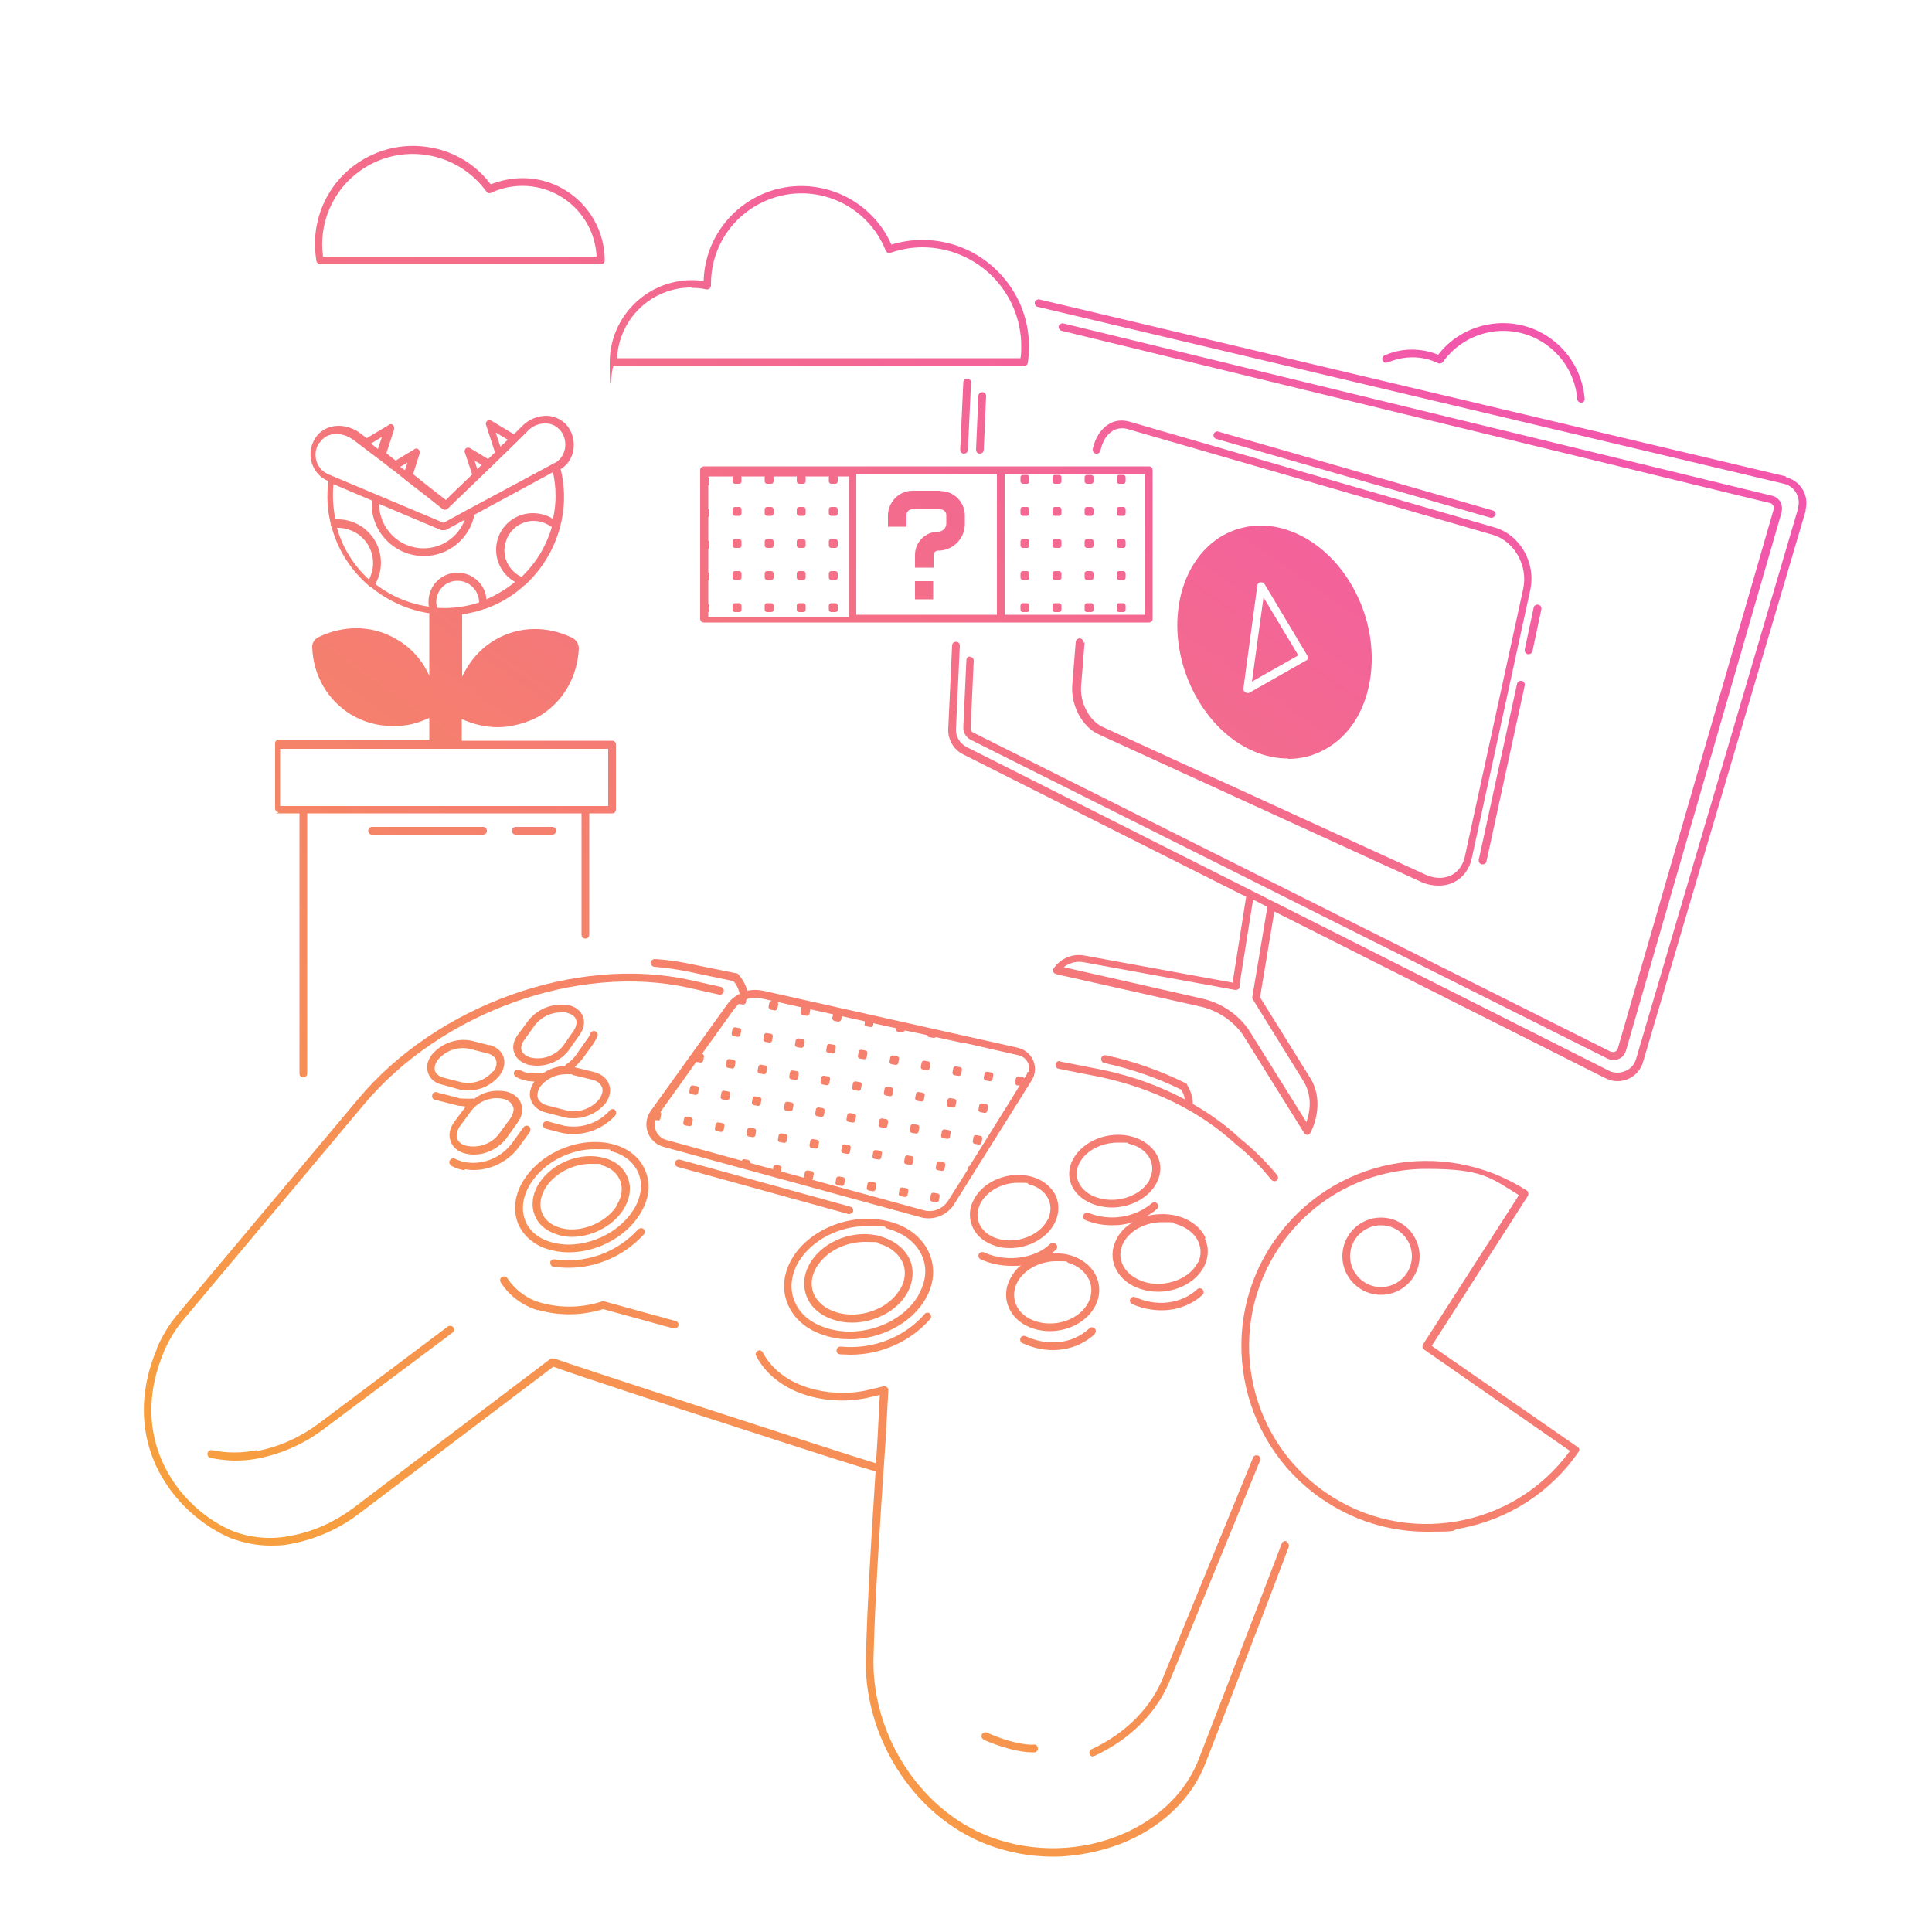 <?xml version="1.0" encoding="UTF-8"?>
<svg id="Ebene_1" data-name="Ebene 1" xmlns="http://www.w3.org/2000/svg" version="1.1" xmlns:xlink="http://www.w3.org/1999/xlink" viewBox="0 0 500 500">
  <defs>
    <style>
      .cls-1 {
        fill: url(#Unbenannter_Verlauf_10-97);
      }

      .cls-1, .cls-2, .cls-3, .cls-4, .cls-5, .cls-6, .cls-7, .cls-8, .cls-9, .cls-10, .cls-11, .cls-12, .cls-13, .cls-14, .cls-15, .cls-16, .cls-17, .cls-18, .cls-19, .cls-20, .cls-21, .cls-22, .cls-23, .cls-24, .cls-25, .cls-26, .cls-27, .cls-28, .cls-29, .cls-30, .cls-31, .cls-32, .cls-33, .cls-34, .cls-35, .cls-36, .cls-37, .cls-38, .cls-39, .cls-40, .cls-41, .cls-42, .cls-43, .cls-44, .cls-45, .cls-46, .cls-47, .cls-48, .cls-49, .cls-50, .cls-51, .cls-52, .cls-53, .cls-54, .cls-55, .cls-56, .cls-57, .cls-58, .cls-59, .cls-60, .cls-61, .cls-62, .cls-63, .cls-64, .cls-65, .cls-66, .cls-67, .cls-68, .cls-69, .cls-70, .cls-71, .cls-72, .cls-73, .cls-74, .cls-75, .cls-76, .cls-77, .cls-78, .cls-79, .cls-80, .cls-81, .cls-82, .cls-83, .cls-84, .cls-85, .cls-86, .cls-87, .cls-88, .cls-89, .cls-90, .cls-91, .cls-92, .cls-93, .cls-94, .cls-95, .cls-96, .cls-97, .cls-98, .cls-99, .cls-100, .cls-101, .cls-102, .cls-103, .cls-104, .cls-105, .cls-106, .cls-107, .cls-108, .cls-109, .cls-110, .cls-111, .cls-112, .cls-113, .cls-114, .cls-115, .cls-116, .cls-117, .cls-118, .cls-119, .cls-120, .cls-121, .cls-122, .cls-123, .cls-124, .cls-125, .cls-126, .cls-127, .cls-128 {
        stroke-width: 0px;
      }

      .cls-2 {
        fill: url(#Unbenannter_Verlauf_10-90);
      }

      .cls-3 {
        fill: url(#Unbenannter_Verlauf_10-124);
      }

      .cls-4 {
        fill: url(#Unbenannter_Verlauf_10-86);
      }

      .cls-5 {
        fill: url(#Unbenannter_Verlauf_10-36);
      }

      .cls-6 {
        fill: url(#Unbenannter_Verlauf_10-12);
      }

      .cls-7 {
        fill: url(#Unbenannter_Verlauf_10-49);
      }

      .cls-8 {
        fill: url(#Unbenannter_Verlauf_10-113);
      }

      .cls-9 {
        fill: url(#Unbenannter_Verlauf_10-93);
      }

      .cls-10 {
        fill: url(#Unbenannter_Verlauf_10-99);
      }

      .cls-11 {
        fill: url(#Unbenannter_Verlauf_10-39);
      }

      .cls-12 {
        fill: url(#Unbenannter_Verlauf_10-92);
      }

      .cls-13 {
        fill: url(#Unbenannter_Verlauf_10-65);
      }

      .cls-14 {
        fill: url(#Unbenannter_Verlauf_10-21);
      }

      .cls-15 {
        fill: url(#Unbenannter_Verlauf_10-58);
      }

      .cls-16 {
        fill: url(#Unbenannter_Verlauf_10-53);
      }

      .cls-17 {
        fill: url(#Unbenannter_Verlauf_10-100);
      }

      .cls-18 {
        fill: url(#Unbenannter_Verlauf_10-10);
      }

      .cls-19 {
        fill: url(#Unbenannter_Verlauf_10-54);
      }

      .cls-20 {
        fill: url(#Unbenannter_Verlauf_10-89);
      }

      .cls-21 {
        fill: url(#Unbenannter_Verlauf_10-119);
      }

      .cls-22 {
        fill: url(#Unbenannter_Verlauf_10-16);
      }

      .cls-23 {
        fill: url(#Unbenannter_Verlauf_10-55);
      }

      .cls-24 {
        fill: url(#Unbenannter_Verlauf_10-70);
      }

      .cls-25 {
        fill: url(#Unbenannter_Verlauf_10-38);
      }

      .cls-26 {
        fill: url(#Unbenannter_Verlauf_10-28);
      }

      .cls-27 {
        fill: url(#Unbenannter_Verlauf_10-14);
      }

      .cls-28 {
        fill: url(#Unbenannter_Verlauf_10-7);
      }

      .cls-29 {
        fill: url(#Unbenannter_Verlauf_10-102);
      }

      .cls-30 {
        fill: url(#Unbenannter_Verlauf_10-15);
      }

      .cls-31 {
        fill: url(#Unbenannter_Verlauf_10-128);
      }

      .cls-32 {
        fill: url(#Unbenannter_Verlauf_10-4);
      }

      .cls-33 {
        fill: url(#Unbenannter_Verlauf_10-109);
      }

      .cls-34 {
        fill: url(#Unbenannter_Verlauf_10-114);
      }

      .cls-35 {
        fill: url(#Unbenannter_Verlauf_10-11);
      }

      .cls-36 {
        fill: url(#Unbenannter_Verlauf_10-5);
      }

      .cls-37 {
        fill: url(#Unbenannter_Verlauf_10-64);
      }

      .cls-38 {
        fill: url(#Unbenannter_Verlauf_10-71);
      }

      .cls-39 {
        fill: url(#Unbenannter_Verlauf_10-57);
      }

      .cls-40 {
        fill: url(#Unbenannter_Verlauf_10-24);
      }

      .cls-41 {
        fill: url(#Unbenannter_Verlauf_10-118);
      }

      .cls-42 {
        fill: url(#Unbenannter_Verlauf_10-26);
      }

      .cls-43 {
        fill: url(#Unbenannter_Verlauf_10-8);
      }

      .cls-44 {
        fill: url(#Unbenannter_Verlauf_10-29);
      }

      .cls-45 {
        fill: url(#Unbenannter_Verlauf_10-69);
      }

      .cls-46 {
        fill: url(#Unbenannter_Verlauf_10-19);
      }

      .cls-47 {
        fill: url(#Unbenannter_Verlauf_10-107);
      }

      .cls-48 {
        fill: url(#Unbenannter_Verlauf_10-51);
      }

      .cls-49 {
        fill: url(#Unbenannter_Verlauf_10-66);
      }

      .cls-50 {
        fill: url(#Unbenannter_Verlauf_10-101);
      }

      .cls-51 {
        fill: url(#Unbenannter_Verlauf_10-13);
      }

      .cls-52 {
        fill: url(#Unbenannter_Verlauf_10-98);
      }

      .cls-53 {
        fill: url(#Unbenannter_Verlauf_10-67);
      }

      .cls-54 {
        fill: url(#Unbenannter_Verlauf_10-72);
      }

      .cls-55 {
        fill: url(#Unbenannter_Verlauf_10-79);
      }

      .cls-56 {
        fill: url(#Unbenannter_Verlauf_10-22);
      }

      .cls-57 {
        fill: url(#Unbenannter_Verlauf_10-80);
      }

      .cls-58 {
        fill: url(#Unbenannter_Verlauf_10-9);
      }

      .cls-59 {
        fill: url(#Unbenannter_Verlauf_10-17);
      }

      .cls-60 {
        fill: url(#Unbenannter_Verlauf_10-126);
      }

      .cls-61 {
        fill: url(#Unbenannter_Verlauf_10-75);
      }

      .cls-62 {
        fill: url(#Unbenannter_Verlauf_10-41);
      }

      .cls-63 {
        fill: url(#Unbenannter_Verlauf_10-61);
      }

      .cls-64 {
        fill: url(#Unbenannter_Verlauf_10-2);
      }

      .cls-65 {
        fill: url(#Unbenannter_Verlauf_10-63);
      }

      .cls-66 {
        fill: url(#Unbenannter_Verlauf_10-125);
      }

      .cls-67 {
        fill: url(#Unbenannter_Verlauf_10-84);
      }

      .cls-68 {
        fill: url(#Unbenannter_Verlauf_10-112);
      }

      .cls-69 {
        fill: url(#Unbenannter_Verlauf_10-40);
      }

      .cls-70 {
        fill: url(#Unbenannter_Verlauf_10-91);
      }

      .cls-71 {
        fill: url(#Unbenannter_Verlauf_10-115);
      }

      .cls-72 {
        fill: url(#Unbenannter_Verlauf_10-46);
      }

      .cls-73 {
        fill: url(#Unbenannter_Verlauf_10-45);
      }

      .cls-74 {
        fill: url(#Unbenannter_Verlauf_10-23);
      }

      .cls-75 {
        fill: url(#Unbenannter_Verlauf_10-30);
      }

      .cls-76 {
        fill: url(#Unbenannter_Verlauf_10-83);
      }

      .cls-77 {
        fill: url(#Unbenannter_Verlauf_10-27);
      }

      .cls-78 {
        fill: url(#Unbenannter_Verlauf_10-88);
      }

      .cls-79 {
        fill: url(#Unbenannter_Verlauf_10-103);
      }

      .cls-80 {
        fill: url(#Unbenannter_Verlauf_10-116);
      }

      .cls-81 {
        fill: url(#Unbenannter_Verlauf_10-110);
      }

      .cls-82 {
        fill: url(#Unbenannter_Verlauf_10-20);
      }

      .cls-83 {
        fill: url(#Unbenannter_Verlauf_10-59);
      }

      .cls-84 {
        fill: url(#Unbenannter_Verlauf_10-120);
      }

      .cls-85 {
        fill: url(#Unbenannter_Verlauf_10-94);
      }

      .cls-86 {
        fill: url(#Unbenannter_Verlauf_10-35);
      }

      .cls-87 {
        fill: url(#Unbenannter_Verlauf_10-76);
      }

      .cls-88 {
        fill: url(#Unbenannter_Verlauf_10-85);
      }

      .cls-89 {
        fill: url(#Unbenannter_Verlauf_10-87);
      }

      .cls-90 {
        fill: url(#Unbenannter_Verlauf_10-37);
      }

      .cls-91 {
        fill: url(#Unbenannter_Verlauf_10-108);
      }

      .cls-92 {
        fill: url(#Unbenannter_Verlauf_10-122);
      }

      .cls-93 {
        fill: url(#Unbenannter_Verlauf_10-50);
      }

      .cls-94 {
        fill: url(#Unbenannter_Verlauf_10-95);
      }

      .cls-95 {
        fill: url(#Unbenannter_Verlauf_10-121);
      }

      .cls-96 {
        fill: url(#Unbenannter_Verlauf_10-60);
      }

      .cls-97 {
        fill: url(#Unbenannter_Verlauf_10-34);
      }

      .cls-98 {
        fill: url(#Unbenannter_Verlauf_10-43);
      }

      .cls-99 {
        fill: url(#Unbenannter_Verlauf_10-78);
      }

      .cls-100 {
        fill: url(#Unbenannter_Verlauf_10-127);
      }

      .cls-101 {
        fill: url(#Unbenannter_Verlauf_10-96);
      }

      .cls-102 {
        fill: url(#Unbenannter_Verlauf_10-82);
      }

      .cls-103 {
        fill: url(#Unbenannter_Verlauf_10-117);
      }

      .cls-104 {
        fill: url(#Unbenannter_Verlauf_10-18);
      }

      .cls-105 {
        fill: url(#Unbenannter_Verlauf_10-106);
      }

      .cls-106 {
        fill: url(#Unbenannter_Verlauf_10-3);
      }

      .cls-107 {
        fill: url(#Unbenannter_Verlauf_10-31);
      }

      .cls-108 {
        fill: url(#Unbenannter_Verlauf_10-44);
      }

      .cls-109 {
        fill: url(#Unbenannter_Verlauf_10-111);
      }

      .cls-110 {
        fill: url(#Unbenannter_Verlauf_10-32);
      }

      .cls-111 {
        fill: url(#Unbenannter_Verlauf_10-52);
      }

      .cls-112 {
        fill: url(#Unbenannter_Verlauf_10-25);
      }

      .cls-113 {
        fill: url(#Unbenannter_Verlauf_10-33);
      }

      .cls-114 {
        fill: url(#Unbenannter_Verlauf_10-47);
      }

      .cls-115 {
        fill: url(#Unbenannter_Verlauf_10-62);
      }

      .cls-116 {
        fill: url(#Unbenannter_Verlauf_10-42);
      }

      .cls-117 {
        fill: url(#Unbenannter_Verlauf_10-68);
      }

      .cls-118 {
        fill: url(#Unbenannter_Verlauf_10-105);
      }

      .cls-119 {
        fill: url(#Unbenannter_Verlauf_10-123);
      }

      .cls-120 {
        fill: url(#Unbenannter_Verlauf_10-6);
      }

      .cls-121 {
        fill: url(#Unbenannter_Verlauf_10-48);
      }

      .cls-122 {
        fill: url(#Unbenannter_Verlauf_10-77);
      }

      .cls-123 {
        fill: url(#Unbenannter_Verlauf_10);
      }

      .cls-124 {
        fill: url(#Unbenannter_Verlauf_10-74);
      }

      .cls-125 {
        fill: url(#Unbenannter_Verlauf_10-73);
      }

      .cls-126 {
        fill: url(#Unbenannter_Verlauf_10-104);
      }

      .cls-127 {
        fill: url(#Unbenannter_Verlauf_10-56);
      }

      .cls-128 {
        fill: url(#Unbenannter_Verlauf_10-81);
      }
    </style>
    <linearGradient id="Unbenannter_Verlauf_10" data-name="Unbenannter Verlauf 10" x1="240.3" y1="510.6" x2="484.6" y2="163.4" gradientUnits="userSpaceOnUse">
      <stop offset="0" stop-color="#f79f3e"/>
      <stop offset="1" stop-color="#f257ac"/>
    </linearGradient>
    <linearGradient id="Unbenannter_Verlauf_10-2" data-name="Unbenannter Verlauf 10" x1="177.8" y1="466.7" x2="422.1" y2="119.4" xlink:href="#Unbenannter_Verlauf_10"/>
    <linearGradient id="Unbenannter_Verlauf_10-3" data-name="Unbenannter Verlauf 10" x1="65.9" y1="388" x2="310.2" y2="40.7" xlink:href="#Unbenannter_Verlauf_10"/>
    <linearGradient id="Unbenannter_Verlauf_10-4" data-name="Unbenannter Verlauf 10" x1="99.8" y1="411.8" x2="344.1" y2="64.6" xlink:href="#Unbenannter_Verlauf_10"/>
    <linearGradient id="Unbenannter_Verlauf_10-5" data-name="Unbenannter Verlauf 10" x1="146.6" y1="444.8" x2="390.9" y2="97.5" xlink:href="#Unbenannter_Verlauf_10"/>
    <linearGradient id="Unbenannter_Verlauf_10-6" data-name="Unbenannter Verlauf 10" x1="49.6" y1="376.5" x2="293.9" y2="29.2" xlink:href="#Unbenannter_Verlauf_10"/>
    <linearGradient id="Unbenannter_Verlauf_10-7" data-name="Unbenannter Verlauf 10" x1="60.3" y1="384" x2="304.6" y2="36.8" xlink:href="#Unbenannter_Verlauf_10"/>
    <linearGradient id="Unbenannter_Verlauf_10-8" data-name="Unbenannter Verlauf 10" x1="76" y1="395" x2="320.2" y2="47.8" xlink:href="#Unbenannter_Verlauf_10"/>
    <linearGradient id="Unbenannter_Verlauf_10-9" data-name="Unbenannter Verlauf 10" x1="68.6" y1="389.8" x2="312.9" y2="42.6" xlink:href="#Unbenannter_Verlauf_10"/>
    <linearGradient id="Unbenannter_Verlauf_10-10" data-name="Unbenannter Verlauf 10" x1="63.6" y1="386.3" x2="307.9" y2="39.1" xlink:href="#Unbenannter_Verlauf_10"/>
    <linearGradient id="Unbenannter_Verlauf_10-11" data-name="Unbenannter Verlauf 10" x1="56.4" y1="381.3" x2="300.7" y2="34" xlink:href="#Unbenannter_Verlauf_10"/>
    <linearGradient id="Unbenannter_Verlauf_10-12" data-name="Unbenannter Verlauf 10" x1="94.6" y1="408.2" x2="338.9" y2="60.9" xlink:href="#Unbenannter_Verlauf_10"/>
    <linearGradient id="Unbenannter_Verlauf_10-13" data-name="Unbenannter Verlauf 10" x1="85.7" y1="401.9" x2="330" y2="54.6" xlink:href="#Unbenannter_Verlauf_10"/>
    <linearGradient id="Unbenannter_Verlauf_10-14" data-name="Unbenannter Verlauf 10" x1="85.6" y1="401.8" x2="329.9" y2="54.6" xlink:href="#Unbenannter_Verlauf_10"/>
    <linearGradient id="Unbenannter_Verlauf_10-15" data-name="Unbenannter Verlauf 10" x1="154.7" y1="450.4" x2="399" y2="103.1" xlink:href="#Unbenannter_Verlauf_10"/>
    <linearGradient id="Unbenannter_Verlauf_10-16" data-name="Unbenannter Verlauf 10" x1="143.6" y1="442.6" x2="387.9" y2="95.4" xlink:href="#Unbenannter_Verlauf_10"/>
    <linearGradient id="Unbenannter_Verlauf_10-17" data-name="Unbenannter Verlauf 10" x1="143.5" y1="442.6" x2="387.8" y2="95.3" xlink:href="#Unbenannter_Verlauf_10"/>
    <linearGradient id="Unbenannter_Verlauf_10-18" data-name="Unbenannter Verlauf 10" x1="116" y1="423.2" x2="360.3" y2="76" xlink:href="#Unbenannter_Verlauf_10"/>
    <linearGradient id="Unbenannter_Verlauf_10-19" data-name="Unbenannter Verlauf 10" x1="147.1" y1="445.1" x2="391.4" y2="97.8" gradientTransform="translate(499.5 -5.3) rotate(80)" xlink:href="#Unbenannter_Verlauf_10"/>
    <linearGradient id="Unbenannter_Verlauf_10-20" data-name="Unbenannter Verlauf 10" x1="144.3" y1="443.1" x2="388.5" y2="95.8" gradientTransform="translate(492.6 -13.5) rotate(80)" xlink:href="#Unbenannter_Verlauf_10"/>
    <linearGradient id="Unbenannter_Verlauf_10-21" data-name="Unbenannter Verlauf 10" x1="141.4" y1="441" x2="385.7" y2="93.8" gradientTransform="translate(485.7 -21.7) rotate(80)" xlink:href="#Unbenannter_Verlauf_10"/>
    <linearGradient id="Unbenannter_Verlauf_10-22" data-name="Unbenannter Verlauf 10" x1="146.8" y1="444.9" x2="391.1" y2="97.6" gradientTransform="translate(505 17.9) rotate(80)" xlink:href="#Unbenannter_Verlauf_10"/>
    <linearGradient id="Unbenannter_Verlauf_10-23" data-name="Unbenannter Verlauf 10" x1="143.9" y1="442.8" x2="388.2" y2="95.6" gradientTransform="translate(498.2 9.7) rotate(80)" xlink:href="#Unbenannter_Verlauf_10"/>
    <linearGradient id="Unbenannter_Verlauf_10-24" data-name="Unbenannter Verlauf 10" x1="141" y1="440.8" x2="385.3" y2="93.5" gradientTransform="translate(491.3 1.6) rotate(80)" xlink:href="#Unbenannter_Verlauf_10"/>
    <linearGradient id="Unbenannter_Verlauf_10-25" data-name="Unbenannter Verlauf 10" x1="138.1" y1="438.8" x2="382.4" y2="91.5" gradientTransform="translate(484.4 -6.6) rotate(80)" xlink:href="#Unbenannter_Verlauf_10"/>
    <linearGradient id="Unbenannter_Verlauf_10-26" data-name="Unbenannter Verlauf 10" x1="135.2" y1="436.7" x2="379.5" y2="89.5" gradientTransform="translate(477.6 -14.8) rotate(80)" xlink:href="#Unbenannter_Verlauf_10"/>
    <linearGradient id="Unbenannter_Verlauf_10-27" data-name="Unbenannter Verlauf 10" x1="140.7" y1="440.6" x2="384.9" y2="93.3" gradientTransform="translate(496.9 24.8) rotate(80)" xlink:href="#Unbenannter_Verlauf_10"/>
    <linearGradient id="Unbenannter_Verlauf_10-28" data-name="Unbenannter Verlauf 10" x1="137.8" y1="438.5" x2="382.1" y2="91.2" gradientTransform="translate(490 16.6) rotate(80)" xlink:href="#Unbenannter_Verlauf_10"/>
    <linearGradient id="Unbenannter_Verlauf_10-29" data-name="Unbenannter Verlauf 10" x1="134.9" y1="436.5" x2="379.2" y2="89.2" gradientTransform="translate(483.1 8.4) rotate(80)" xlink:href="#Unbenannter_Verlauf_10"/>
    <linearGradient id="Unbenannter_Verlauf_10-30" data-name="Unbenannter Verlauf 10" x1="132" y1="434.5" x2="376.3" y2="87.2" gradientTransform="translate(476.3 .2) rotate(80)" xlink:href="#Unbenannter_Verlauf_10"/>
    <linearGradient id="Unbenannter_Verlauf_10-31" data-name="Unbenannter Verlauf 10" x1="129.1" y1="432.4" x2="373.4" y2="85.2" gradientTransform="translate(469.4 -8) rotate(80)" xlink:href="#Unbenannter_Verlauf_10"/>
    <linearGradient id="Unbenannter_Verlauf_10-32" data-name="Unbenannter Verlauf 10" x1="134.5" y1="436.2" x2="378.8" y2="89" gradientTransform="translate(488.7 31.6) rotate(80)" xlink:href="#Unbenannter_Verlauf_10"/>
    <linearGradient id="Unbenannter_Verlauf_10-33" data-name="Unbenannter Verlauf 10" x1="131.6" y1="434.2" x2="375.9" y2="86.9" gradientTransform="translate(481.9 23.4) rotate(80)" xlink:href="#Unbenannter_Verlauf_10"/>
    <linearGradient id="Unbenannter_Verlauf_10-34" data-name="Unbenannter Verlauf 10" x1="128.8" y1="432.2" x2="373" y2="84.9" gradientTransform="translate(475 15.3) rotate(80)" xlink:href="#Unbenannter_Verlauf_10"/>
    <linearGradient id="Unbenannter_Verlauf_10-35" data-name="Unbenannter Verlauf 10" x1="125.9" y1="430.1" x2="370.2" y2="82.9" gradientTransform="translate(468.1 7.1) rotate(80)" xlink:href="#Unbenannter_Verlauf_10"/>
    <linearGradient id="Unbenannter_Verlauf_10-36" data-name="Unbenannter Verlauf 10" x1="123" y1="428.1" x2="367.3" y2="80.8" gradientTransform="translate(461.2 -1.1) rotate(80)" xlink:href="#Unbenannter_Verlauf_10"/>
    <linearGradient id="Unbenannter_Verlauf_10-37" data-name="Unbenannter Verlauf 10" x1="128.4" y1="431.9" x2="372.7" y2="84.7" gradientTransform="translate(480.6 38.5) rotate(80)" xlink:href="#Unbenannter_Verlauf_10"/>
    <linearGradient id="Unbenannter_Verlauf_10-38" data-name="Unbenannter Verlauf 10" x1="125.5" y1="429.9" x2="369.8" y2="82.6" gradientTransform="translate(473.7 30.3) rotate(80)" xlink:href="#Unbenannter_Verlauf_10"/>
    <linearGradient id="Unbenannter_Verlauf_10-39" data-name="Unbenannter Verlauf 10" x1="122.6" y1="427.9" x2="366.9" y2="80.6" gradientTransform="translate(466.8 22.1) rotate(80)" xlink:href="#Unbenannter_Verlauf_10"/>
    <linearGradient id="Unbenannter_Verlauf_10-40" data-name="Unbenannter Verlauf 10" x1="119.7" y1="425.8" x2="364" y2="78.6" gradientTransform="translate(460 13.9) rotate(80)" xlink:href="#Unbenannter_Verlauf_10"/>
    <linearGradient id="Unbenannter_Verlauf_10-41" data-name="Unbenannter Verlauf 10" x1="116.8" y1="423.8" x2="361.1" y2="76.5" gradientTransform="translate(453.1 5.7) rotate(80)" xlink:href="#Unbenannter_Verlauf_10"/>
    <linearGradient id="Unbenannter_Verlauf_10-42" data-name="Unbenannter Verlauf 10" x1="119.4" y1="425.6" x2="363.7" y2="78.3" gradientTransform="translate(465.5 37.1) rotate(80)" xlink:href="#Unbenannter_Verlauf_10"/>
    <linearGradient id="Unbenannter_Verlauf_10-43" data-name="Unbenannter Verlauf 10" x1="116.5" y1="423.5" x2="360.8" y2="76.3" gradientTransform="translate(458.7 28.9) rotate(80)" xlink:href="#Unbenannter_Verlauf_10"/>
    <linearGradient id="Unbenannter_Verlauf_10-44" data-name="Unbenannter Verlauf 10" x1="113.6" y1="421.5" x2="357.9" y2="74.2" gradientTransform="translate(451.8 20.8) rotate(80)" xlink:href="#Unbenannter_Verlauf_10"/>
    <linearGradient id="Unbenannter_Verlauf_10-45" data-name="Unbenannter Verlauf 10" x1="110.7" y1="419.5" x2="355" y2="72.2" gradientTransform="translate(444.9 12.6) rotate(80)" xlink:href="#Unbenannter_Verlauf_10"/>
    <linearGradient id="Unbenannter_Verlauf_10-46" data-name="Unbenannter Verlauf 10" x1="113.3" y1="421.3" x2="357.5" y2="74" gradientTransform="translate(457.4 44) rotate(80)" xlink:href="#Unbenannter_Verlauf_10"/>
    <linearGradient id="Unbenannter_Verlauf_10-47" data-name="Unbenannter Verlauf 10" x1="110.4" y1="419.2" x2="354.7" y2="72" gradientTransform="translate(450.5 35.8) rotate(80)" xlink:href="#Unbenannter_Verlauf_10"/>
    <linearGradient id="Unbenannter_Verlauf_10-48" data-name="Unbenannter Verlauf 10" x1="107.5" y1="417.2" x2="351.8" y2="69.9" gradientTransform="translate(443.7 27.6) rotate(80)" xlink:href="#Unbenannter_Verlauf_10"/>
    <linearGradient id="Unbenannter_Verlauf_10-49" data-name="Unbenannter Verlauf 10" x1="104.6" y1="415.2" x2="348.9" y2="67.9" gradientTransform="translate(436.8 19.4) rotate(80)" xlink:href="#Unbenannter_Verlauf_10"/>
    <linearGradient id="Unbenannter_Verlauf_10-50" data-name="Unbenannter Verlauf 10" x1="107.1" y1="417" x2="351.4" y2="69.7" gradientTransform="translate(449.2 50.8) rotate(80)" xlink:href="#Unbenannter_Verlauf_10"/>
    <linearGradient id="Unbenannter_Verlauf_10-51" data-name="Unbenannter Verlauf 10" x1="104.2" y1="414.9" x2="348.5" y2="67.7" gradientTransform="translate(442.4 42.6) rotate(80)" xlink:href="#Unbenannter_Verlauf_10"/>
    <linearGradient id="Unbenannter_Verlauf_10-52" data-name="Unbenannter Verlauf 10" x1="101.3" y1="412.9" x2="345.6" y2="65.6" gradientTransform="translate(435.5 34.5) rotate(80)" xlink:href="#Unbenannter_Verlauf_10"/>
    <linearGradient id="Unbenannter_Verlauf_10-53" data-name="Unbenannter Verlauf 10" x1="98.5" y1="410.9" x2="342.7" y2="63.6" gradientTransform="translate(428.6 26.3) rotate(80)" xlink:href="#Unbenannter_Verlauf_10"/>
    <linearGradient id="Unbenannter_Verlauf_10-54" data-name="Unbenannter Verlauf 10" x1="101" y1="412.6" x2="345.3" y2="65.4" gradientTransform="translate(441.1 57.7) rotate(80)" xlink:href="#Unbenannter_Verlauf_10"/>
    <linearGradient id="Unbenannter_Verlauf_10-55" data-name="Unbenannter Verlauf 10" x1="98.1" y1="410.6" x2="342.4" y2="63.3" gradientTransform="translate(434.2 49.5) rotate(80)" xlink:href="#Unbenannter_Verlauf_10"/>
    <linearGradient id="Unbenannter_Verlauf_10-56" data-name="Unbenannter Verlauf 10" x1="95.2" y1="408.6" x2="339.5" y2="61.3" gradientTransform="translate(427.3 41.3) rotate(80)" xlink:href="#Unbenannter_Verlauf_10"/>
    <linearGradient id="Unbenannter_Verlauf_10-57" data-name="Unbenannter Verlauf 10" x1="92.3" y1="406.5" x2="336.6" y2="59.3" gradientTransform="translate(420.5 33.1) rotate(80)" xlink:href="#Unbenannter_Verlauf_10"/>
    <linearGradient id="Unbenannter_Verlauf_10-58" data-name="Unbenannter Verlauf 10" x1="94.9" y1="408.3" x2="339.2" y2="61.1" gradientTransform="translate(432.9 64.5) rotate(80)" xlink:href="#Unbenannter_Verlauf_10"/>
    <linearGradient id="Unbenannter_Verlauf_10-59" data-name="Unbenannter Verlauf 10" x1="92" y1="406.3" x2="336.3" y2="59" gradientTransform="translate(426 56.3) rotate(80)" xlink:href="#Unbenannter_Verlauf_10"/>
    <linearGradient id="Unbenannter_Verlauf_10-60" data-name="Unbenannter Verlauf 10" x1="110.1" y1="419.1" x2="354.4" y2="71.8" xlink:href="#Unbenannter_Verlauf_10"/>
    <linearGradient id="Unbenannter_Verlauf_10-61" data-name="Unbenannter Verlauf 10" x1="226.3" y1="500.8" x2="470.6" y2="153.5" xlink:href="#Unbenannter_Verlauf_10"/>
    <linearGradient id="Unbenannter_Verlauf_10-62" data-name="Unbenannter Verlauf 10" x1="174.9" y1="464.7" x2="419.2" y2="117.4" xlink:href="#Unbenannter_Verlauf_10"/>
    <linearGradient id="Unbenannter_Verlauf_10-63" data-name="Unbenannter Verlauf 10" x1="162.4" y1="455.8" x2="406.7" y2="108.5" xlink:href="#Unbenannter_Verlauf_10"/>
    <linearGradient id="Unbenannter_Verlauf_10-64" data-name="Unbenannter Verlauf 10" x1="188.5" y1="474.2" x2="432.8" y2="126.9" xlink:href="#Unbenannter_Verlauf_10"/>
    <linearGradient id="Unbenannter_Verlauf_10-65" data-name="Unbenannter Verlauf 10" x1="185" y1="471.8" x2="429.3" y2="124.5" xlink:href="#Unbenannter_Verlauf_10"/>
    <linearGradient id="Unbenannter_Verlauf_10-66" data-name="Unbenannter Verlauf 10" x1="174.7" y1="464.5" x2="419" y2="117.2" xlink:href="#Unbenannter_Verlauf_10"/>
    <linearGradient id="Unbenannter_Verlauf_10-67" data-name="Unbenannter Verlauf 10" x1="199.1" y1="481.7" x2="443.4" y2="134.4" xlink:href="#Unbenannter_Verlauf_10"/>
    <linearGradient id="Unbenannter_Verlauf_10-68" data-name="Unbenannter Verlauf 10" x1="1" y1="342.3" x2="245.3" y2="-4.9" xlink:href="#Unbenannter_Verlauf_10"/>
    <linearGradient id="Unbenannter_Verlauf_10-69" data-name="Unbenannter Verlauf 10" x1="32.9" y1="364.8" x2="277.2" y2="17.5" xlink:href="#Unbenannter_Verlauf_10"/>
    <linearGradient id="Unbenannter_Verlauf_10-70" data-name="Unbenannter Verlauf 10" x1="14.4" y1="351.8" x2="258.7" y2="4.5" xlink:href="#Unbenannter_Verlauf_10"/>
    <linearGradient id="Unbenannter_Verlauf_10-71" data-name="Unbenannter Verlauf 10" x1="57.5" y1="382" x2="301.8" y2="34.8" xlink:href="#Unbenannter_Verlauf_10"/>
    <linearGradient id="Unbenannter_Verlauf_10-72" data-name="Unbenannter Verlauf 10" x1="53.6" y1="379.3" x2="297.9" y2="32" xlink:href="#Unbenannter_Verlauf_10"/>
    <linearGradient id="Unbenannter_Verlauf_10-73" data-name="Unbenannter Verlauf 10" x1="49.7" y1="376.5" x2="293.9" y2="29.3" xlink:href="#Unbenannter_Verlauf_10"/>
    <linearGradient id="Unbenannter_Verlauf_10-74" data-name="Unbenannter Verlauf 10" x1="45.7" y1="373.8" x2="290" y2="26.5" xlink:href="#Unbenannter_Verlauf_10"/>
    <linearGradient id="Unbenannter_Verlauf_10-75" data-name="Unbenannter Verlauf 10" x1="41.8" y1="371" x2="286.1" y2="23.8" xlink:href="#Unbenannter_Verlauf_10"/>
    <linearGradient id="Unbenannter_Verlauf_10-76" data-name="Unbenannter Verlauf 10" x1="51.9" y1="378.1" x2="296.2" y2="30.9" xlink:href="#Unbenannter_Verlauf_10"/>
    <linearGradient id="Unbenannter_Verlauf_10-77" data-name="Unbenannter Verlauf 10" x1="48" y1="375.4" x2="292.3" y2="28.1" xlink:href="#Unbenannter_Verlauf_10"/>
    <linearGradient id="Unbenannter_Verlauf_10-78" data-name="Unbenannter Verlauf 10" x1="44.1" y1="372.6" x2="288.4" y2="25.4" xlink:href="#Unbenannter_Verlauf_10"/>
    <linearGradient id="Unbenannter_Verlauf_10-79" data-name="Unbenannter Verlauf 10" x1="40.2" y1="369.9" x2="284.5" y2="22.6" xlink:href="#Unbenannter_Verlauf_10"/>
    <linearGradient id="Unbenannter_Verlauf_10-80" data-name="Unbenannter Verlauf 10" x1="36.3" y1="367.1" x2="280.6" y2="19.9" xlink:href="#Unbenannter_Verlauf_10"/>
    <linearGradient id="Unbenannter_Verlauf_10-81" data-name="Unbenannter Verlauf 10" x1="46.4" y1="374.2" x2="290.7" y2="27" xlink:href="#Unbenannter_Verlauf_10"/>
    <linearGradient id="Unbenannter_Verlauf_10-82" data-name="Unbenannter Verlauf 10" x1="42.5" y1="371.5" x2="286.8" y2="24.2" xlink:href="#Unbenannter_Verlauf_10"/>
    <linearGradient id="Unbenannter_Verlauf_10-83" data-name="Unbenannter Verlauf 10" x1="38.6" y1="368.7" x2="282.9" y2="21.5" xlink:href="#Unbenannter_Verlauf_10"/>
    <linearGradient id="Unbenannter_Verlauf_10-84" data-name="Unbenannter Verlauf 10" x1="34.7" y1="366" x2="279" y2="18.7" xlink:href="#Unbenannter_Verlauf_10"/>
    <linearGradient id="Unbenannter_Verlauf_10-85" data-name="Unbenannter Verlauf 10" x1="30.8" y1="363.2" x2="275" y2="16" xlink:href="#Unbenannter_Verlauf_10"/>
    <linearGradient id="Unbenannter_Verlauf_10-86" data-name="Unbenannter Verlauf 10" x1="40.9" y1="370.3" x2="285.2" y2="23.1" xlink:href="#Unbenannter_Verlauf_10"/>
    <linearGradient id="Unbenannter_Verlauf_10-87" data-name="Unbenannter Verlauf 10" x1="37" y1="367.6" x2="281.2" y2="20.3" xlink:href="#Unbenannter_Verlauf_10"/>
    <linearGradient id="Unbenannter_Verlauf_10-88" data-name="Unbenannter Verlauf 10" x1="33" y1="364.8" x2="277.3" y2="17.6" xlink:href="#Unbenannter_Verlauf_10"/>
    <linearGradient id="Unbenannter_Verlauf_10-89" data-name="Unbenannter Verlauf 10" x1="29.1" y1="362.1" x2="273.4" y2="14.8" xlink:href="#Unbenannter_Verlauf_10"/>
    <linearGradient id="Unbenannter_Verlauf_10-90" data-name="Unbenannter Verlauf 10" x1="25.2" y1="359.3" x2="269.5" y2="12.1" xlink:href="#Unbenannter_Verlauf_10"/>
    <linearGradient id="Unbenannter_Verlauf_10-91" data-name="Unbenannter Verlauf 10" x1="66" y1="388" x2="310.3" y2="40.8" xlink:href="#Unbenannter_Verlauf_10"/>
    <linearGradient id="Unbenannter_Verlauf_10-92" data-name="Unbenannter Verlauf 10" x1="107.3" y1="417.1" x2="351.6" y2="69.8" xlink:href="#Unbenannter_Verlauf_10"/>
    <linearGradient id="Unbenannter_Verlauf_10-93" data-name="Unbenannter Verlauf 10" x1="103.4" y1="414.4" x2="347.7" y2="67.1" xlink:href="#Unbenannter_Verlauf_10"/>
    <linearGradient id="Unbenannter_Verlauf_10-94" data-name="Unbenannter Verlauf 10" x1="99.5" y1="411.6" x2="343.8" y2="64.3" xlink:href="#Unbenannter_Verlauf_10"/>
    <linearGradient id="Unbenannter_Verlauf_10-95" data-name="Unbenannter Verlauf 10" x1="95.6" y1="408.9" x2="339.9" y2="61.6" xlink:href="#Unbenannter_Verlauf_10"/>
    <linearGradient id="Unbenannter_Verlauf_10-96" data-name="Unbenannter Verlauf 10" x1="91.7" y1="406.1" x2="336" y2="58.8" xlink:href="#Unbenannter_Verlauf_10"/>
    <linearGradient id="Unbenannter_Verlauf_10-97" data-name="Unbenannter Verlauf 10" x1="101.8" y1="413.2" x2="346.1" y2="65.9" xlink:href="#Unbenannter_Verlauf_10"/>
    <linearGradient id="Unbenannter_Verlauf_10-98" data-name="Unbenannter Verlauf 10" x1="97.9" y1="410.5" x2="342.2" y2="63.2" xlink:href="#Unbenannter_Verlauf_10"/>
    <linearGradient id="Unbenannter_Verlauf_10-99" data-name="Unbenannter Verlauf 10" x1="94" y1="407.7" x2="338.3" y2="60.4" xlink:href="#Unbenannter_Verlauf_10"/>
    <linearGradient id="Unbenannter_Verlauf_10-100" data-name="Unbenannter Verlauf 10" x1="90.1" y1="405" x2="334.3" y2="57.7" xlink:href="#Unbenannter_Verlauf_10"/>
    <linearGradient id="Unbenannter_Verlauf_10-101" data-name="Unbenannter Verlauf 10" x1="86.2" y1="402.2" x2="330.4" y2="54.9" xlink:href="#Unbenannter_Verlauf_10"/>
    <linearGradient id="Unbenannter_Verlauf_10-102" data-name="Unbenannter Verlauf 10" x1="96.3" y1="409.3" x2="340.5" y2="62" xlink:href="#Unbenannter_Verlauf_10"/>
    <linearGradient id="Unbenannter_Verlauf_10-103" data-name="Unbenannter Verlauf 10" x1="92.3" y1="406.6" x2="336.6" y2="59.3" xlink:href="#Unbenannter_Verlauf_10"/>
    <linearGradient id="Unbenannter_Verlauf_10-104" data-name="Unbenannter Verlauf 10" x1="88.4" y1="403.8" x2="332.7" y2="56.5" xlink:href="#Unbenannter_Verlauf_10"/>
    <linearGradient id="Unbenannter_Verlauf_10-105" data-name="Unbenannter Verlauf 10" x1="84.5" y1="401.1" x2="328.8" y2="53.8" xlink:href="#Unbenannter_Verlauf_10"/>
    <linearGradient id="Unbenannter_Verlauf_10-106" data-name="Unbenannter Verlauf 10" x1="80.6" y1="398.3" x2="324.9" y2="51" xlink:href="#Unbenannter_Verlauf_10"/>
    <linearGradient id="Unbenannter_Verlauf_10-107" data-name="Unbenannter Verlauf 10" x1="90.7" y1="405.4" x2="335" y2="58.1" xlink:href="#Unbenannter_Verlauf_10"/>
    <linearGradient id="Unbenannter_Verlauf_10-108" data-name="Unbenannter Verlauf 10" x1="86.8" y1="402.7" x2="331.1" y2="55.4" xlink:href="#Unbenannter_Verlauf_10"/>
    <linearGradient id="Unbenannter_Verlauf_10-109" data-name="Unbenannter Verlauf 10" x1="82.9" y1="399.9" x2="327.2" y2="52.6" xlink:href="#Unbenannter_Verlauf_10"/>
    <linearGradient id="Unbenannter_Verlauf_10-110" data-name="Unbenannter Verlauf 10" x1="79" y1="397.2" x2="323.3" y2="49.9" xlink:href="#Unbenannter_Verlauf_10"/>
    <linearGradient id="Unbenannter_Verlauf_10-111" data-name="Unbenannter Verlauf 10" x1="75.1" y1="394.4" x2="319.4" y2="47.1" xlink:href="#Unbenannter_Verlauf_10"/>
    <linearGradient id="Unbenannter_Verlauf_10-112" data-name="Unbenannter Verlauf 10" x1="63" y1="385.9" x2="307.3" y2="38.6" xlink:href="#Unbenannter_Verlauf_10"/>
    <linearGradient id="Unbenannter_Verlauf_10-113" data-name="Unbenannter Verlauf 10" x1="71.1" y1="391.6" x2="315.4" y2="44.4" xlink:href="#Unbenannter_Verlauf_10"/>
    <linearGradient id="Unbenannter_Verlauf_10-114" data-name="Unbenannter Verlauf 10" x1="23.6" y1="358.2" x2="267.9" y2="10.9" xlink:href="#Unbenannter_Verlauf_10"/>
    <linearGradient id="Unbenannter_Verlauf_10-115" data-name="Unbenannter Verlauf 10" x1="-52.3" y1="304.8" x2="192" y2="-42.4" xlink:href="#Unbenannter_Verlauf_10"/>
    <linearGradient id="Unbenannter_Verlauf_10-116" data-name="Unbenannter Verlauf 10" x1="142.2" y1="441.7" x2="386.5" y2="94.4" xlink:href="#Unbenannter_Verlauf_10"/>
    <linearGradient id="Unbenannter_Verlauf_10-117" data-name="Unbenannter Verlauf 10" x1="250.2" y1="517.6" x2="494.5" y2="170.4" xlink:href="#Unbenannter_Verlauf_10"/>
    <linearGradient id="Unbenannter_Verlauf_10-118" data-name="Unbenannter Verlauf 10" x1="231.4" y1="504.3" x2="475.6" y2="157.1" xlink:href="#Unbenannter_Verlauf_10"/>
    <linearGradient id="Unbenannter_Verlauf_10-119" data-name="Unbenannter Verlauf 10" x1="57.1" y1="381.8" x2="301.4" y2="34.5" xlink:href="#Unbenannter_Verlauf_10"/>
    <linearGradient id="Unbenannter_Verlauf_10-120" data-name="Unbenannter Verlauf 10" x1="154.2" y1="450.1" x2="398.5" y2="102.8" xlink:href="#Unbenannter_Verlauf_10"/>
    <linearGradient id="Unbenannter_Verlauf_10-121" data-name="Unbenannter Verlauf 10" x1="60.6" y1="384.2" x2="304.9" y2="37" xlink:href="#Unbenannter_Verlauf_10"/>
    <linearGradient id="Unbenannter_Verlauf_10-122" data-name="Unbenannter Verlauf 10" x1="155.5" y1="451" x2="399.8" y2="103.7" xlink:href="#Unbenannter_Verlauf_10"/>
    <linearGradient id="Unbenannter_Verlauf_10-123" data-name="Unbenannter Verlauf 10" x1="131.5" y1="434.1" x2="375.8" y2="86.8" xlink:href="#Unbenannter_Verlauf_10"/>
    <linearGradient id="Unbenannter_Verlauf_10-124" data-name="Unbenannter Verlauf 10" x1="193.3" y1="477.6" x2="437.6" y2="130.3" xlink:href="#Unbenannter_Verlauf_10"/>
    <linearGradient id="Unbenannter_Verlauf_10-125" data-name="Unbenannter Verlauf 10" x1="181.4" y1="469.2" x2="425.6" y2="121.9" xlink:href="#Unbenannter_Verlauf_10"/>
    <linearGradient id="Unbenannter_Verlauf_10-126" data-name="Unbenannter Verlauf 10" x1="140.6" y1="440.5" x2="384.9" y2="93.3" xlink:href="#Unbenannter_Verlauf_10"/>
    <linearGradient id="Unbenannter_Verlauf_10-127" data-name="Unbenannter Verlauf 10" x1="137.3" y1="438.2" x2="381.6" y2="90.9" xlink:href="#Unbenannter_Verlauf_10"/>
    <linearGradient id="Unbenannter_Verlauf_10-128" data-name="Unbenannter Verlauf 10" x1="138.1" y1="438.8" x2="382.4" y2="91.5" xlink:href="#Unbenannter_Verlauf_10"/>
  </defs>
  <path class="cls-123" d="M282.9,454.4c.1,0,.3,0,.4,0,9.5-4.4,16.5-11.6,19.8-20.3l23-56.1c.2-.5,0-1.1-.5-1.3-.5-.2-1.1,0-1.3.5l-23,56.2c-3.1,8.3-9.8,15.1-18.8,19.3-.5.2-.7.8-.5,1.3.2.4.5.6.9.6Z"/>
  <path class="cls-64" d="M274.4,274.6c-.5-.1-1.1.2-1.2.8-.1.5.2,1.1.8,1.2l11.1,2.2c13.7,3,25.7,9,34.7,17.3,0,0,0,0,0,0,0,0,0,0,0,0,3.4,2.7,6.5,5.8,9.2,9.2.2.2.5.4.8.4s.4,0,.6-.2c.4-.3.5-1,.1-1.4-2.8-3.4-6-6.6-9.5-9.4,0,0,0,0,0,0-3.6-3.4-7.8-6.4-12.3-9,0-1.8-.6-3.5-1.5-5,0-.2-.2-.3-.4-.4-6.5-3.2-13.5-5.7-20.6-7.2-.5-.1-1.1.2-1.2.8-.1.5.2,1.1.8,1.2,6.9,1.5,13.6,3.8,19.9,6.9.5.8.8,1.6.9,2.5-6.4-3.4-13.5-6-21.1-7.6l-11.2-2.2Z"/>
  <path class="cls-106" d="M66.5,375.3c-3.9.8-7.8.8-11.6,0-.5-.1-1.1.2-1.2.8-.1.5.2,1.1.8,1.2,2.1.4,4.2.7,6.4.7s4.1-.2,6.1-.6c6-1.2,11.8-3.8,16.7-7.5l33.4-25c.4-.3.5-1,.2-1.4-.3-.4-1-.5-1.4-.2l-33.4,25.1c-4.7,3.5-10.1,6-15.9,7.1Z"/>
  <path class="cls-32" d="M139.2,339c5.5,1.6,11.4,1.5,16.9-.2l18.2,5c0,0,.2,0,.3,0,.4,0,.8-.3,1-.7.1-.5-.2-1.1-.7-1.2l-18.5-5.1c-.2,0-.4,0-.6,0-5.2,1.7-10.7,1.8-16,.3-3.5-1-6.5-3.3-8.5-6.3-.3-.5-.9-.6-1.4-.3-.5.3-.6.9-.3,1.4,2.2,3.5,5.7,6,9.6,7.2Z"/>
  <path class="cls-36" d="M333,398.9c-.5-.2-1.1,0-1.3.6-9.3,24.4-21.3,55.3-21.4,55.6-3.2,8.4-10,15.2-19.2,19.3-11,4.9-23.8,5.2-35.1.9-18.3-7.1-30.9-27.1-29.9-47.5,0,0,0,0,0,0,0,0,0,0,0,0,.4-14,1.3-28.9,3.1-55.2l.7-12.8c0-.3-.1-.6-.4-.8-.2-.2-.6-.3-.9-.2l-4.7,1.1c-4.9,1-10.1.7-14.9-.8-5.3-1.7-9.4-4.9-11.6-9.1-.3-.5-.9-.7-1.3-.4-.5.3-.7.9-.4,1.3,2.4,4.7,6.9,8.2,12.7,10.1,5.1,1.6,10.6,1.9,15.9.8l3.4-.8-.6,11.4c-.1,2.2-.3,4.3-.4,6.3-9.4-2.8-80.4-26-83.2-27.1,0,0-.1,0-.2,0-.3-.1-.7,0-.9.1l-51,38.6c-4.7,3.5-10.1,6-15.9,7.1-5,1.1-10.3.7-15.1-1.1-6.4-2.6-14.7-8.9-18.8-19-3.5-8.5-3.2-18,.8-27.4,0,0,0,0,0-.1,0,0,0,0,0,0,0,0,0,0,0,0,1.3-3,3-5.8,5.1-8.3l46.8-55.8c19.9-23.7,55.1-36.4,83.8-30.1l8,1.8c.5.1,1.1-.2,1.2-.8.1-.5-.2-1.1-.8-1.2l-8-1.8c-29.4-6.4-65.4,6.5-85.7,30.7l-46.8,55.8c-2.2,2.6-4,5.6-5.4,8.8,0,0,0,0,0,0,0,0,0,0,0,0,0,0,0,0,0,0,0,0,0,0,0,0,0,0,0,.1,0,.2-4.2,9.9-4.5,19.9-.8,28.9,4.4,10.6,13.2,17.3,20,20.1,3.3,1.2,6.7,1.9,10.2,1.9s4-.2,6-.6c6-1.2,11.8-3.8,16.7-7.5l50.5-38.2c4.7,1.8,36,12,42.6,14.1,29.5,9.6,38.2,12.3,40.8,13-1.4,21.3-2.1,34.5-2.5,47,0,0,0,0,0,0-1,21.3,12.1,42.1,31.2,49.5,5.5,2.1,11.3,3.2,17.2,3.2s13.3-1.4,19.4-4.1c9.7-4.3,16.9-11.6,20.2-20.4.1-.3,12.2-31.2,21.4-55.6.2-.5,0-1.1-.6-1.3Z"/>
  <path class="cls-120" d="M126.6,270.5l-4.7-1.2c-3.8-.7-7.6.7-10.1,3.6h0c-1.2,1.6-1.6,3.3-1,4.8.5,1.5,1.8,2.6,3.6,3l4.7,1.3c.7.1,1.4.2,2.1.2,3.1,0,6.1-1.4,8.1-3.9,1.2-1.6,1.5-3.3,1-4.8-.5-1.5-1.9-2.6-3.7-3.1ZM127.7,277.1c-2,2.5-5.2,3.6-8.2,3l-4.7-1.2c-1.1-.3-1.9-.9-2.2-1.7-.3-.9,0-1.9.7-2.9,2-2.4,5.1-3.5,8.1-2.9l4.7,1.2c1.2.3,2,.9,2.3,1.8.3.9,0,1.9-.7,2.9Z"/>
  <path class="cls-28" d="M147.1,260.2h0c-3.8-.7-7.7.7-10.2,3.7l-2.9,3.9c-1.1,1.5-1.5,3.2-.9,4.7.5,1.5,1.9,2.6,3.8,3.1.7.1,1.4.2,2.1.2,3.1,0,6.2-1.4,8.2-4l2.8-4c1.1-1.5,1.4-3.2.9-4.7-.6-1.5-2-2.6-3.8-3ZM148.5,266.7l-2.8,4c-2,2.5-5.2,3.7-8.3,3-1.2-.3-2.1-1-2.4-1.8-.3-.8,0-1.9.7-2.8l2.8-3.9c1.6-2,4.1-3.2,6.6-3.2s1,0,1.6.1c1.2.3,2.1.9,2.4,1.8.3.8,0,1.8-.6,2.8Z"/>
  <path class="cls-43" d="M157.8,287.4c-2.9,3.2-7.2,4.7-11.4,4-.3,0-.6-.1-.9-.2l-3.8-1c-.5-.1-1.1.2-1.2.7-.1.5.2,1.1.7,1.2l3.8,1c.3,0,.7.2,1,.2.8.1,1.5.2,2.3.2,4.1,0,8.1-1.7,10.9-4.8.4-.4.3-1,0-1.4-.4-.4-1-.3-1.4,0Z"/>
  <path class="cls-58" d="M150.6,274.2l2.9-4c.4-.6.8-1.3,1.1-2,.2-.5,0-1.1-.5-1.3-.5-.2-1.1,0-1.3.5-.2.6-.5,1.1-.9,1.6l-2.8,4c-.7,1-1.6,1.8-2.6,2.5-.1,0-.2.2-.3.4-2,0-4,.7-5.7,1.9-.1,0-.2,0-.3,0-1,0-2,0-2.9-.1,0,0-.1,0-.2,0s-.2,0-.4,0h-.2c-.7-.2-1.4-.5-2-.8-.5-.3-1.1,0-1.4.4-.3.5,0,1.1.4,1.4.8.4,1.6.7,2.4.9h.1c.2.1.5.2.8.2.5,0,1,.1,1.5.1,0,0,0,0,0,0-1.1,1.6-1.5,3.3-.9,4.8.6,1.6,1.9,2.7,3.8,3.2l5,1.3c.8.2,1.5.2,2.3.2,3.2,0,6.3-1.5,8.3-4,0,0,0,0,0,0,1.1-1.6,1.4-3.3.8-4.8-.6-1.6-2-2.7-4-3.2l-4.9-1.2c.6-.6,1.2-1.2,1.8-1.9ZM155.8,281.3c.3.9.1,1.9-.6,3-2,2.6-5.4,3.8-8.5,3.1l-5-1.3c-1.3-.3-2.1-1-2.5-1.9-.3-.9,0-2,.6-3,1.7-2.1,4.1-3.2,6.7-3.2s1.2,0,1.7.2l5,1.2c1.3.3,2.2,1,2.6,2Z"/>
  <path class="cls-18" d="M120.3,302.6c.7.1,1.4.2,2.2.2,4.5,0,8.8-2.1,11.6-5.7l3-4.1h0c.3-.6.2-1.2-.2-1.5-.4-.3-1.1-.2-1.4.2l-3.1,4.3c-2.8,3.6-7.3,5.5-11.8,4.8-.3,0-.7-.1-1-.2-.6-.2-1.2-.4-1.8-.7-.5-.3-1.1,0-1.4.4-.3.5,0,1.1.4,1.4.7.4,1.4.7,2.2.9.4.1.8.2,1.2.3Z"/>
  <path class="cls-35" d="M122.5,284.3s0,0-.1,0c-1,.1-2.1,0-3.1,0-.3,0-.6-.1-.8-.2l-4.7-1.2c-.2,0-.4-.1-.6-.2-.5-.2-1.1,0-1.3.6-.2.5,0,1.1.6,1.3.3,0,.5.2.8.2l4.7,1.2c.3,0,.6.2,1,.2.5,0,1,.1,1.5.2l-2.9,3.9c-1.2,1.6-1.6,3.4-1,5,.5,1.5,1.8,2.7,3.7,3.2,0,0,0,0,0,0,.8.2,1.5.3,2.3.3,3.2,0,6.2-1.5,8.3-4l3-4.2c1.2-1.6,1.5-3.3,1-4.9-.5-1.5-1.9-2.7-3.8-3.2-3-.6-6,0-8.4,1.9ZM132.8,286.3c.3.9,0,2-.7,3.1l-3,4.1c-2,2.6-5.3,3.7-8.5,3-1.2-.3-2-1-2.3-1.9-.3-.9,0-2.1.7-3.1l3-4.1c2-2.5,5.2-3.7,8.3-3,1.2.3,2.1,1,2.4,1.9Z"/>
  <path class="cls-6" d="M165.1,318.2c-5.5,6-13.6,8.9-21.6,7.7-.5,0-1.1.3-1.1.8,0,.5.3,1.1.8,1.1,1.3.2,2.6.3,3.9.3,7.4,0,14.4-3.1,19.5-8.6.4-.4.3-1,0-1.4-.4-.4-1-.3-1.4,0Z"/>
  <path class="cls-51" d="M167.1,303.2c-1.3-3.4-4.2-5.9-8.2-7-8.2-2.3-18.3,1.6-23.1,8.8-2.5,3.7-3.1,7.7-1.9,11.2,1.2,3.3,4,5.9,7.9,7.1,1.7.5,3.5.8,5.4.8,7,0,14.5-3.7,18.3-9.7h0c2.4-3.7,3-7.7,1.6-11.2ZM163.8,313.3c-4.4,6.8-14,10.4-21.4,8.1-3.3-1-5.7-3.1-6.6-5.9-1-2.9-.4-6.3,1.7-9.5,3.5-5.3,10.1-8.6,16.4-8.6s3,.2,4.5.6c3.4.9,5.8,3,6.9,5.8,1.1,2.9.6,6.2-1.4,9.4Z"/>
  <path class="cls-27" d="M156.4,299.7c-6-1.7-13.3,1.1-16.8,6.4-1.8,2.7-2.2,5.7-1.3,8.2.9,2.5,3,4.3,5.9,5.2,1.2.4,2.5.6,3.8.6,5.1,0,10.5-2.7,13.3-7,0,0,0,0,0,0,1.7-2.7,2.2-5.7,1.2-8.2-.9-2.5-3.1-4.4-6-5.2ZM159.6,312.1c-3,4.6-9.8,7.2-14.8,5.6-2.3-.7-3.9-2.1-4.6-4-.7-2-.3-4.3,1.1-6.5,2.4-3.6,7.1-6,11.5-6s2.1.1,3,.4c2.3.6,4,2.1,4.7,4,.8,2,.4,4.3-1,6.5Z"/>
  <path class="cls-30" d="M239.3,340.1c-5.4,6.1-13.5,9.2-21.7,8.4-.6,0-1,.3-1.1.9s.3,1,.9,1.1c.9,0,1.8.1,2.7.1,7.8,0,15.4-3.3,20.6-9.2.4-.4.3-1,0-1.4-.4-.4-1-.3-1.4,0Z"/>
  <path class="cls-22" d="M240.6,324.6c-1.6-4-5.3-7.1-10.2-8.4-9.4-2.6-20.5,1.5-25.3,9.3-2.3,3.8-2.8,7.9-1.4,11.6,1.5,4,4.9,7,9.7,8.5,2.1.7,4.3,1,6.5,1,7.9,0,15.9-4,19.6-10.4,2.2-3.8,2.6-7.9,1.1-11.6ZM237.7,335.2s0,0,0,0c-4.3,7.4-15,11.3-23.8,8.5-4.2-1.3-7.2-3.9-8.4-7.3-1.2-3.1-.7-6.7,1.2-9.9,3.5-5.7,10.6-9.2,17.6-9.2s3.7.2,5.5.7c4.3,1.2,7.5,3.8,8.9,7.2,1.3,3.1.9,6.6-1,9.9Z"/>
  <path class="cls-59" d="M228.1,320c-6.9-2-14.9,1-18.4,6.8-1.7,2.8-2,5.8-1,8.6,1.1,2.9,3.6,5.1,7.2,6.2,1.5.5,3.1.7,4.6.7,5.7,0,11.5-2.9,14.2-7.5,1.6-2.8,1.9-5.8.9-8.5-1.2-2.9-3.9-5.2-7.4-6.2ZM232.9,333.7h0c-3,5.1-10.4,7.8-16.5,5.9-2.9-.9-5-2.7-5.9-5-.8-2.1-.5-4.6.9-6.8,2.4-3.9,7.4-6.4,12.4-6.4s2.6.2,3.8.5c2.9.8,5.1,2.7,6.1,5,.8,2.1.6,4.5-.7,6.7Z"/>
  <path class="cls-104" d="M219.8,314.2c.4,0,.8-.3,1-.7.1-.5-.2-1.1-.7-1.2l-44.2-12.2c-.5-.1-1.1.2-1.2.7s.2,1.1.7,1.2l44.2,12.2c0,0,.2,0,.3,0Z"/>
  <rect class="cls-46" x="251.7" y="293.7" width="2.3" height="2.3" rx=".6" ry=".6" transform="translate(-81.3 492.8) rotate(-80)"/>
  <rect class="cls-82" x="253.2" y="285.5" width="2.3" height="2.3" rx=".6" ry=".6" transform="translate(-72 487.5) rotate(-80)"/>
  <rect class="cls-14" x="254.6" y="277.3" width="2.3" height="2.3" rx=".6" ry=".6" transform="translate(-62.8 482.1) rotate(-80)"/>
  <rect class="cls-56" x="240.7" y="308.6" width="2.3" height="2.3" rx=".6" ry=".6" transform="translate(-105.1 494.3) rotate(-80)"/>
  <rect class="cls-74" x="242.1" y="300.4" width="2.3" height="2.3" rx=".6" ry=".6" transform="translate(-95.8 489) rotate(-80)"/>
  <rect class="cls-40" x="243.6" y="292.2" width="2.3" height="2.3" rx=".6" ry=".6" transform="translate(-86.6 483.6) rotate(-80)"/>
  <rect class="cls-112" x="245" y="284" width="2.3" height="2.3" rx=".6" ry=".6" transform="translate(-77.3 478.3) rotate(-80)"/>
  <rect class="cls-42" x="246.4" y="275.9" width="2.3" height="2.3" rx=".6" ry=".6" transform="translate(-68.1 472.9) rotate(-80)"/>
  <rect class="cls-77" x="232.5" y="307.2" width="2.3" height="2.3" rx=".6" ry=".6" transform="translate(-110.4 485.1) rotate(-80)"/>
  <rect class="cls-26" x="234" y="299" width="2.3" height="2.3" rx=".6" ry=".6" transform="translate(-101.2 479.7) rotate(-80)"/>
  <rect class="cls-44" x="235.4" y="290.8" width="2.3" height="2.3" rx=".6" ry=".6" transform="translate(-91.9 474.4) rotate(-80)"/>
  <rect class="cls-75" x="236.9" y="282.6" width="2.3" height="2.3" rx=".6" ry=".6" transform="translate(-82.7 469) rotate(-80)"/>
  <rect class="cls-107" x="238.3" y="274.4" width="2.3" height="2.3" rx=".6" ry=".6" transform="translate(-73.4 463.7) rotate(-80)"/>
  <rect class="cls-110" x="224.4" y="305.7" width="2.3" height="2.3" rx=".6" ry=".6" transform="translate(-115.8 475.9) rotate(-80)"/>
  <rect class="cls-113" x="225.8" y="297.5" width="2.3" height="2.3" rx=".6" ry=".6" transform="translate(-106.5 470.5) rotate(-80)"/>
  <rect class="cls-97" x="227.3" y="289.4" width="2.3" height="2.3" rx=".6" ry=".6" transform="translate(-97.2 465.2) rotate(-80)"/>
  <rect class="cls-86" x="228.7" y="281.2" width="2.3" height="2.3" rx=".6" ry=".6" transform="translate(-88 459.8) rotate(-80)"/>
  <rect class="cls-5" x="230.1" y="273" width="2.3" height="2.3" rx=".6" ry=".6" transform="translate(-78.7 454.5) rotate(-80)"/>
  <rect class="cls-90" x="216.2" y="304.3" width="2.3" height="2.3" rx=".6" ry=".6" transform="translate(-121.1 466.7) rotate(-80)"/>
  <rect class="cls-25" x="217.7" y="296.1" width="2.3" height="2.3" rx=".6" ry=".6" transform="translate(-111.8 461.3) rotate(-80)"/>
  <rect class="cls-11" x="219.1" y="287.9" width="2.3" height="2.3" rx=".6" ry=".6" transform="translate(-102.6 456) rotate(-80)"/>
  <rect class="cls-69" x="220.5" y="279.7" width="2.3" height="2.3" rx=".6" ry=".6" transform="translate(-93.3 450.6) rotate(-80)"/>
  <rect class="cls-62" x="222" y="271.6" width="2.3" height="2.3" rx=".6" ry=".6" transform="translate(-84.1 445.3) rotate(-80)"/>
  <rect class="cls-116" x="209.5" y="294.7" width="2.3" height="2.3" rx=".6" ry=".6" transform="translate(-117.2 452.1) rotate(-80)"/>
  <rect class="cls-98" x="210.9" y="286.5" width="2.3" height="2.3" rx=".6" ry=".6" transform="translate(-107.9 446.7) rotate(-80)"/>
  <rect class="cls-108" x="212.4" y="278.3" width="2.3" height="2.3" rx=".6" ry=".6" transform="translate(-98.7 441.4) rotate(-80)"/>
  <rect class="cls-73" x="213.8" y="270.1" width="2.3" height="2.3" rx=".6" ry=".6" transform="translate(-89.4 436) rotate(-80)"/>
  <rect class="cls-72" x="201.4" y="293.2" width="2.3" height="2.3" rx=".6" ry=".6" transform="translate(-122.5 442.9) rotate(-80)"/>
  <rect class="cls-114" x="202.8" y="285.1" width="2.3" height="2.3" rx=".6" ry=".6" transform="translate(-113.2 437.5) rotate(-80)"/>
  <rect class="cls-121" x="204.2" y="276.9" width="2.3" height="2.3" rx=".6" ry=".6" transform="translate(-104 432.2) rotate(-80)"/>
  <rect class="cls-7" x="205.7" y="268.7" width="2.3" height="2.3" rx=".6" ry=".6" transform="translate(-94.7 426.8) rotate(-80)"/>
  <rect class="cls-93" x="193.2" y="291.8" width="2.3" height="2.3" rx=".6" ry=".6" transform="translate(-127.8 433.6) rotate(-80)"/>
  <rect class="cls-48" x="194.6" y="283.6" width="2.3" height="2.3" rx=".6" ry=".6" transform="translate(-118.6 428.3) rotate(-80)"/>
  <rect class="cls-111" x="196.1" y="275.4" width="2.3" height="2.3" rx=".6" ry=".6" transform="translate(-109.3 423) rotate(-80)"/>
  <rect class="cls-16" x="197.5" y="267.3" width="2.3" height="2.3" rx=".6" ry=".6" transform="translate(-100.1 417.6) rotate(-80)"/>
  <rect class="cls-19" x="185" y="290.4" width="2.3" height="2.3" rx=".6" ry=".6" transform="translate(-133.2 424.4) rotate(-80)"/>
  <rect class="cls-23" x="186.5" y="282.2" width="2.3" height="2.3" rx=".6" ry=".6" transform="translate(-123.9 419.1) rotate(-80)"/>
  <rect class="cls-127" x="187.9" y="274" width="2.3" height="2.3" rx=".6" ry=".6" transform="translate(-114.7 413.7) rotate(-80)"/>
  <rect class="cls-39" x="189.4" y="265.8" width="2.3" height="2.3" rx=".6" ry=".6" transform="translate(-105.4 408.4) rotate(-80)"/>
  <rect class="cls-15" x="176.9" y="288.9" width="2.3" height="2.3" rx=".6" ry=".6" transform="translate(-138.5 415.2) rotate(-80)"/>
  <rect class="cls-83" x="178.3" y="280.8" width="2.3" height="2.3" rx=".6" ry=".6" transform="translate(-129.2 409.9) rotate(-80)"/>
  <path class="cls-96" d="M263.6,271.2l-66.1-14.8c-1.4-.3-2.8-.3-4.1,0-.4-1.5-1.2-3-2.3-4.2-.1-.2-.3-.3-.5-.3l-11.3-2.3c-3.2-.7-6.5-1.2-9.8-1.4-.6,0-1,.4-1.1.9,0,.6.4,1,.9,1.1,3.2.3,6.4.7,9.5,1.4l11,2.3c.8.9,1.4,2.1,1.6,3.3-1.2.6-2.3,1.5-3.1,2.6l-19.9,27.7c-.4.6-.7,1.2-.9,1.9-.9,3.2,1,6.5,4.2,7.4l66.5,18.2c.7.2,1.4.3,2.1.3,2.6,0,5.1-1.3,6.6-3.6l20.1-32.1c.3-.5.6-1.1.7-1.7.7-3-1.2-6-4.2-6.7ZM265.9,277.4c0,.4-.2.8-.5,1.1l-.3.6c0-.1-.2-.3-.4-.3l-1.1-.2c-.3,0-.6.2-.7.5l-.2,1.1c0,.3.2.6.5.7h.7c0,.1-13,20.9-13,20.9-.2,0-.4.2-.4.5v.3c0,0-5.1,8.1-5.1,8.1-1.4,2.2-4,3.2-6.4,2.5,0,0,0,0,0,0l-28.9-7.9c.2,0,.3-.2.3-.4l.2-1.1c0-.3-.2-.6-.5-.7l-1.1-.2c-.3,0-.6.2-.7.5l-.2,1.1c0,.1,0,.2,0,.3l-5.9-1.6v-.8c.2-.3,0-.6-.3-.7l-1.1-.2c-.3,0-.6.2-.7.5v.6c-.1,0-5.9-1.6-5.9-1.6h0c0-.4-.2-.7-.5-.8l-1.1-.2c-.3,0-.5.1-.6.4l-19.6-5.4c-2.1-.6-3.4-2.8-2.8-4.9,0,0,0-.1,0-.2h.6c.3.2.6,0,.7-.4l.2-1.1c0-.2,0-.5-.2-.6l9.3-13s0,0,0,0l1.1.2c.3,0,.6-.2.7-.5l.2-1.1c0-.3-.2-.6-.5-.7l8.4-11.7c.3-.4.7-.8,1.1-1.2,0,0,0,0,0,0l1.1.2c.3,0,.6-.2.7-.5l.2-.9c.8-.3,1.6-.4,2.4-.4s1,0,1.5.2l2.7.6c-.3,0-.6.2-.7.5l-.2,1.1c0,.3.2.6.5.7l1.1.2c.3,0,.6-.2.7-.5l.2-1.1c0-.2,0-.4-.2-.6l6.2,1.4c0,0,0,.1,0,.2l-.2,1.1c0,.3.2.6.5.7l1.1.2c.3,0,.6-.2.7-.5l.2-1.1s0,0,0-.1l5.9,1.3-.2,1c0,.3.2.6.5.7l1.1.2c.3,0,.6-.2.7-.5l.2-.9,5.9,1.3v.6c-.2.3,0,.6.4.7l1.1.2c.3,0,.6-.2.7-.5v-.5c0,0,5.9,1.3,5.9,1.3v.2c0,.3.1.6.4.7l1.1.2c.3,0,.6-.2.7-.5h0c0-.1,5.9,1.2,5.9,1.2,0,.3.2.5.5.5l1.1.2c.2,0,.4,0,.6-.2l6.4,1.4s0,0,.1,0h.4c0,0,14.5,3.3,14.5,3.3,1.9.4,3.1,2.3,2.7,4.3Z"/>
  <path class="cls-63" d="M254.7,450.3c4.5,2,9.4,3.2,12.3,3.2s.5,0,.7,0c.5,0,1-.5.9-1.1s-.5-1-1.1-.9c-2.1.2-7-.8-12.1-3.1-.5-.2-1.1,0-1.3.5-.2.5,0,1.1.5,1.3Z"/>
  <path class="cls-115" d="M292.8,294.1c-5.9-1.5-12.5,1.1-15.1,5.9-1.2,2.2-1.3,4.6-.4,6.7,1.1,2.5,3.5,4.4,6.7,5.3,1.2.3,2.5.5,3.7.5,4.9,0,9.7-2.5,11.7-6.5,1.1-2.2,1.2-4.6.2-6.7-1.2-2.5-3.7-4.4-6.8-5.2ZM297.6,305.2s0,0,0,0c-2.1,4.1-8,6.3-13.1,4.9-2.6-.7-4.5-2.2-5.4-4.2-.7-1.6-.6-3.3.3-5,1.7-3.2,5.8-5.2,9.9-5.2s1.9.1,2.9.3c2.6.6,4.6,2.1,5.5,4.1.7,1.6.7,3.3-.2,5Z"/>
  <path class="cls-65" d="M266.9,304.5h0c-5.7-1.5-12.2,1-14.8,5.8-1.3,2.3-1.4,4.8-.5,7,1,2.5,3.2,4.3,6.2,5.2,1.2.4,2.4.5,3.6.5,4.7,0,9.5-2.5,11.5-6.4,1.2-2.3,1.3-4.8.4-7-1.1-2.4-3.4-4.3-6.4-5.1ZM271.1,315.7c-2.1,4.1-8,6.3-12.8,4.9-2.4-.7-4.1-2.1-4.9-4-.7-1.7-.5-3.5.4-5.3,1.8-3.2,5.7-5.2,9.6-5.2s2,.1,2.9.4c2.4.6,4.3,2.1,5.1,4,.7,1.6.6,3.5-.3,5.3Z"/>
  <path class="cls-37" d="M312,320.4c-1.2-2.7-3.9-4.8-7.3-5.7-2.6-.7-5.4-.6-7.9,0,.9-.5,1.8-1.1,2.6-1.8.4-.3.5-1,.1-1.4-.3-.4-1-.5-1.4-.1-4.6,3.8-10.9,4.7-16.4,2.5-.5-.2-1.1,0-1.3.6-.2.5,0,1.1.6,1.3,2.2.9,4.5,1.3,6.8,1.3s3.7-.3,5.4-.8c-1.9,1.1-3.4,2.6-4.3,4.5-1.2,2.3-1.3,4.9-.3,7.2,1.2,2.7,3.7,4.8,7,5.7,1.3.4,2.7.6,4.1.6,5.1,0,10-2.6,12-6.7,1.1-2.3,1.2-4.9.1-7.1ZM310,326.7c-2.1,4.3-8.4,6.6-13.7,5.1-2.7-.8-4.9-2.5-5.8-4.6-.8-1.7-.7-3.7.2-5.5,1.7-3.3,5.8-5.4,10.1-5.4s2.2.1,3.3.4c2.8.8,5,2.4,6,4.6.8,1.8.8,3.6,0,5.4Z"/>
  <path class="cls-13" d="M283.3,345.2c.4-.4.4-1,0-1.4-.4-.4-1-.4-1.4,0-4.3,4-10.6,4.7-16.5,2-.5-.2-1.1,0-1.3.5-.2.5,0,1.1.5,1.3,2.6,1.2,5.3,1.8,7.9,1.8,4,0,7.8-1.4,10.8-4.1Z"/>
  <path class="cls-49" d="M273.2,321.9c-.4-.4-1-.4-1.4,0-3.3,3.3-10.5,5.2-17.2,2.2-.5-.2-1.1,0-1.3.5-.2.5,0,1.1.5,1.3,2.6,1.2,5.3,1.7,7.9,1.7s1.8,0,2.6-.2c-1.2.9-2.1,2.1-2.8,3.4-1.3,2.4-1.5,5-.5,7.4,1.1,2.7,3.4,4.7,6.6,5.7,1.3.4,2.7.6,4.1.6,4.9,0,9.7-2.5,11.8-6.6t0,0c1.2-2.4,1.3-5,.3-7.4-1.1-2.6-3.6-4.7-6.7-5.6-1.6-.5-3.3-.6-5-.5.4-.3.9-.7,1.2-1,.4-.4.4-1,0-1.4ZM276.4,326.8c2.6.7,4.5,2.4,5.5,4.5.8,1.8.7,3.8-.2,5.7-2.2,4.4-8.3,6.6-13.5,5-2.6-.8-4.5-2.4-5.3-4.5-.7-1.8-.6-3.8.4-5.7,1.8-3.3,5.9-5.4,10-5.4s2.2.1,3.2.4Z"/>
  <path class="cls-53" d="M309.8,333.7c-3,2.8-9,5.1-16,2-.5-.2-1.1,0-1.3.5-.2.5,0,1.1.5,1.3,2.5,1.1,5.1,1.6,7.6,1.6,4,0,7.8-1.4,10.6-4,.4-.4.4-1,0-1.4-.4-.4-1-.4-1.4,0Z"/>
  <path class="cls-117" d="M71.5,210.5h6v67.3c0,.6.4,1,1,1s1-.4,1-1v-67.3h71v31.4c0,.6.4,1,1,1s1-.4,1-1v-31.4h5.9c.6,0,1-.4,1-1v-16.8c0-.6-.4-1-1-1h-38.9v-5.6c3.1,1.4,6.3,2.1,9.4,2.1s7.5-1,10.9-3c6-3.7,9.6-10,10-17.3h0c0-1.2-.6-2.2-1.6-2.8-6.6-3.2-13.8-3.1-19.9.4-3.9,2.2-6.8,5.6-8.7,9.6v-16.1c1.2-.2,2.3-.4,3.5-.7.7-.2,1.4-.4,2.2-.7,0,0,.2,0,.2,0,3.9-1.4,7.4-3.5,10.3-6.2.2,0,.3-.2.4-.3,7.8-7.4,11.6-18.6,8.9-29.7.5-.3.9-.6,1.3-1,1.4-1.4,2.1-3.3,2.1-5.3,0-1.8-.6-3.5-1.7-4.9-1.3-1.6-3.2-2.5-5.3-2.6-2.3,0-4.6.9-6.3,2.6-.6.6-1.4,1.4-2.2,2.2l-5.8-3.5c-.4-.2-.8-.2-1.1,0-.3.3-.5.7-.3,1.1l2.3,7.1c-.6.6-1.2,1.1-1.8,1.7l-4.6-2.8c-.4-.2-.8-.2-1.1,0-.3.3-.5.7-.3,1.1l1.9,5.7c-3,2.9-5.7,5.4-6.8,6.6-1.4-1.1-4.8-3.7-8.5-6.7l1.7-5.3c.1-.4,0-.8-.3-1.1-.3-.3-.8-.3-1.1,0l-4.8,2.9c-.8-.6-1.6-1.3-2.4-1.9l2-6.2c.1-.4,0-.8-.3-1.1-.3-.3-.8-.3-1.1,0l-5.7,3.4c-.6-.5-1.2-.9-1.7-1.3-1.6-1.2-3.6-1.9-5.6-1.9-2.4,0-4.7,1.1-6,3.2-2.1,3.2-1.5,7.5,1.5,10,.6.5,1.2.8,1.9,1.1-.5,3.7-.3,7.5.6,11.1,0,0,0,0,0,0,0,0,0,0,0,.1,0,.2,0,.4.2.6,1.7,6.3,5.2,11.5,9.8,15.4,0,.1.2.2.3.3,0,0,.1,0,.2,0,4.3,3.5,9.5,5.9,15,6.7v16.2c-1.8-4.1-4.8-7.4-8.7-9.6-6.1-3.5-13.4-3.6-20-.4-1,.5-1.7,1.6-1.6,2.7h0c.3,7.3,4,13.6,10,17.3,3.3,2,7,3,10.9,3s6.3-.7,9.4-2.1v5.6h-38.9c-.6,0-1,.4-1,1v16.8c0,.6.4,1,1,1ZM122.4,156.4c-3.1.8-6.2,1.1-9.3.9-.1-.5-.2-1-.2-1.5,0-3.1,2.5-5.5,5.5-5.5h0c3.1,0,5.5,2.5,5.6,5.5,0,0,0,0,0,.1-.5.2-1,.3-1.5.5ZM135,149.3c-1.6-.7-2.9-2-3.7-3.6-.9-1.8-1-3.9-.3-5.8,1-3,3.9-5.1,7.1-5.1,1.7,0,3.3.6,4.7,1.6-.6,2.2-1.6,4.4-2.7,6.4-1.4,2.4-3.1,4.5-5,6.4ZM128.4,112l3,1.8c-.6.6-1.2,1.2-1.9,1.8l-1.2-3.6ZM122.8,119.2l1.9,1.1c-.4.4-.8.7-1.2,1.1l-.7-2.3ZM105.5,119.6l-.7,2.1c-.4-.3-.8-.6-1.2-.9l1.9-1.1ZM98.8,113.2l-1,3c-.6-.5-1.2-.9-1.8-1.4l2.8-1.7ZM82.7,114.6c.9-1.4,2.5-2.3,4.2-2.3s0,0,.1,0c1.6,0,3.1.6,4.4,1.5.6.4,1.3,1,2.1,1.6,0,0,.2.2.3.2,1.1.9,2.4,1.8,3.8,2.9,0,0,.2.2.3.2,1,.8,2.1,1.6,3.2,2.5,0,.1.2.2.3.2,1.1.8,2.1,1.7,3.2,2.5,0,.1.2.2.3.3,5.1,3.9,9.5,7.4,9.6,7.5.4.3.9.3,1.3,0,.2-.2,15.8-15.1,20.7-20.1,1.3-1.4,3.1-2.1,4.8-2,1.5,0,2.8.7,3.8,1.9.8,1,1.2,2.3,1.2,3.6h0c0,1.5-.6,2.9-1.6,3.9-.4.4-.8.7-1.3.9,0,0,0,0,0,0-.2,0-.3.1-.4.2l-21.4,11.5c-.2,0-.3.1-.4.2l-6.4,3.5-29.7-12.5c-.5-.2-1-.5-1.4-.8-2.2-1.8-2.7-5-1.1-7.4ZM98.1,130.4l16.1,6.8c.1,0,.3,0,.4,0h.4c.2,0,.3,0,.5-.1l4.8-2.6c-1.7,4.4-5.8,7.4-10.7,7.4h0c-6.3,0-11.4-5.1-11.5-11.4,0,0,0-.1,0-.2ZM87.2,136.6c0,0,.1,0,.2,0,1.9,0,3.7.6,5.2,1.6,2,1.4,3.4,3.5,3.8,5.9.4,2,0,4.1-.9,5.9-3.9-3.6-6.8-8.1-8.3-13.4ZM97.1,151.2c1.3-2.3,1.8-4.9,1.3-7.6-.5-2.9-2.2-5.5-4.6-7.2-1.9-1.3-4.1-2-6.3-2-.2,0-.5,0-.7,0-.6-3-.8-6.1-.5-9.1l9.9,4.2c0,.3,0,.7,0,1,0,7.4,6.1,13.4,13.5,13.4h0c6.4,0,11.8-4.5,13.1-10.7l20.3-11c.9,4,.9,8.2,0,12.1-1.5-1-3.4-1.5-5.2-1.5-4.1,0-7.7,2.6-9,6.4-1.5,4.4.4,9.2,4.4,11.4-2.2,1.8-4.7,3.3-7.4,4.5-.3-3.9-3.6-6.9-7.5-6.9h0c-4.2,0-7.5,3.4-7.5,7.5,0,.4,0,.9.1,1.3-3.6-.5-7.2-1.7-10.5-3.6-1.2-.7-2.4-1.5-3.4-2.3ZM72.5,193.8h84.9v14.8h-84.9v-14.8Z"/>
  <path class="cls-45" d="M133.5,214c-.6,0-1,.4-1,1s.4,1,1,1h9.4c.6,0,1-.4,1-1s-.4-1-1-1h-9.4Z"/>
  <path class="cls-24" d="M96.3,214c-.6,0-1,.4-1,1s.4,1,1,1h28.7c.6,0,1-.4,1-1s-.4-1-1-1h-28.7Z"/>
  <rect class="cls-38" x="214.5" y="156.1" width="2.3" height="2.3" rx=".6" ry=".6"/>
  <rect class="cls-54" x="214.5" y="147.8" width="2.3" height="2.3" rx=".6" ry=".6"/>
  <rect class="cls-125" x="214.5" y="139.5" width="2.3" height="2.3" rx=".6" ry=".6"/>
  <rect class="cls-124" x="214.5" y="131.2" width="2.3" height="2.3" rx=".6" ry=".6"/>
  <rect class="cls-61" x="214.5" y="122.9" width="2.3" height="2.3" rx=".6" ry=".6"/>
  <rect class="cls-87" x="206.2" y="156.1" width="2.3" height="2.3" rx=".6" ry=".6"/>
  <rect class="cls-122" x="206.2" y="147.8" width="2.3" height="2.3" rx=".6" ry=".6"/>
  <rect class="cls-99" x="206.2" y="139.5" width="2.3" height="2.3" rx=".6" ry=".6"/>
  <rect class="cls-55" x="206.2" y="131.2" width="2.3" height="2.3" rx=".6" ry=".6"/>
  <rect class="cls-57" x="206.2" y="122.9" width="2.3" height="2.3" rx=".6" ry=".6"/>
  <rect class="cls-128" x="197.9" y="156.1" width="2.3" height="2.3" rx=".6" ry=".6"/>
  <rect class="cls-102" x="197.9" y="147.8" width="2.3" height="2.3" rx=".6" ry=".6"/>
  <rect class="cls-76" x="197.9" y="139.5" width="2.3" height="2.3" rx=".6" ry=".6"/>
  <rect class="cls-67" x="197.9" y="131.2" width="2.3" height="2.3" rx=".6" ry=".6"/>
  <rect class="cls-88" x="197.9" y="122.9" width="2.3" height="2.3" rx=".6" ry=".6"/>
  <rect class="cls-4" x="189.6" y="156.1" width="2.3" height="2.3" rx=".6" ry=".6"/>
  <rect class="cls-89" x="189.6" y="147.8" width="2.3" height="2.3" rx=".6" ry=".6"/>
  <rect class="cls-78" x="189.6" y="139.5" width="2.3" height="2.3" rx=".6" ry=".6"/>
  <rect class="cls-20" x="189.6" y="131.2" width="2.3" height="2.3" rx=".6" ry=".6"/>
  <rect class="cls-2" x="189.6" y="122.9" width="2.3" height="2.3" rx=".6" ry=".6"/>
  <path class="cls-70" d="M220.6,120.7h-38.4c-.6,0-1,.4-1,1v38.4c0,.6.4,1,1,1h115.1c.6,0,1-.4,1-1v-38.4c0-.6-.4-1-1-1h-76.8ZM183.3,158.4c.2,0,.3-.3.3-.5v-1.1c0-.2-.1-.4-.3-.5v-6.1c.2,0,.3-.3.3-.5v-1.1c0-.2-.1-.4-.3-.5v-6.1c.2,0,.3-.3.3-.5v-1.1c0-.2-.1-.4-.3-.5v-6.1c.2,0,.3-.3.3-.5v-1.1c0-.2-.1-.4-.3-.5v-6.1c.2,0,.3-.3.3-.5v-1.1c0-.2-.1-.4-.3-.5v-.2h36.4v36.4h-36.4v-.7ZM221.6,122.7h36.4v36.4h-36.4v-36.4ZM296.4,159.1h-36.4v-36.4h36.4v36.4Z"/>
  <rect class="cls-12" x="289" y="156.1" width="2.3" height="2.3" rx=".6" ry=".6"/>
  <rect class="cls-9" x="289" y="147.8" width="2.3" height="2.3" rx=".6" ry=".6"/>
  <rect class="cls-85" x="289" y="139.5" width="2.3" height="2.3" rx=".6" ry=".6"/>
  <rect class="cls-94" x="289" y="131.2" width="2.3" height="2.3" rx=".6" ry=".6"/>
  <rect class="cls-101" x="289" y="122.9" width="2.3" height="2.3" rx=".6" ry=".6"/>
  <rect class="cls-1" x="280.7" y="156.1" width="2.3" height="2.3" rx=".6" ry=".6"/>
  <rect class="cls-52" x="280.7" y="147.8" width="2.3" height="2.3" rx=".6" ry=".6"/>
  <rect class="cls-10" x="280.7" y="139.5" width="2.3" height="2.3" rx=".6" ry=".6"/>
  <rect class="cls-17" x="280.7" y="131.2" width="2.3" height="2.3" rx=".6" ry=".6"/>
  <rect class="cls-50" x="280.7" y="122.9" width="2.3" height="2.3" rx=".6" ry=".6"/>
  <rect class="cls-29" x="272.4" y="156.1" width="2.3" height="2.3" rx=".6" ry=".6"/>
  <rect class="cls-79" x="272.4" y="147.8" width="2.3" height="2.3" rx=".6" ry=".6"/>
  <rect class="cls-126" x="272.4" y="139.5" width="2.3" height="2.3" rx=".6" ry=".6"/>
  <rect class="cls-118" x="272.4" y="131.2" width="2.3" height="2.3" rx=".6" ry=".6"/>
  <rect class="cls-105" x="272.4" y="122.9" width="2.3" height="2.3" rx=".6" ry=".6"/>
  <rect class="cls-47" x="264.1" y="156.1" width="2.3" height="2.3" rx=".6" ry=".6"/>
  <rect class="cls-91" x="264.1" y="147.8" width="2.3" height="2.3" rx=".6" ry=".6"/>
  <rect class="cls-33" x="264.1" y="139.5" width="2.3" height="2.3" rx=".6" ry=".6"/>
  <rect class="cls-81" x="264.1" y="131.2" width="2.3" height="2.3" rx=".6" ry=".6"/>
  <rect class="cls-109" x="264.1" y="122.9" width="2.3" height="2.3" rx=".6" ry=".6"/>
  <path class="cls-68" d="M243.4,127h-7.2c-3.5,0-6.3,2.8-6.4,6.3v3h4.8v-3c0-.9.7-1.5,1.5-1.5h7.2c.9,0,1.6.7,1.6,1.5v2.2c0,1.2-1,2.1-2.1,2.1-3.3,0-6,2.7-6,6v3.3h4.8v-3.2c0-.7.5-1.2,1.2-1.2,3.8,0,6.9-3.1,6.9-6.9v-2.2c0-3.5-2.9-6.4-6.4-6.3Z"/>
  <rect class="cls-8" x="236.8" y="150.4" width="4.7" height="4.7"/>
  <path class="cls-34" d="M158.7,94.8h106.3c.5,0,.9-.4,1-.9.2-1.4.3-2.8.3-4.2,0-7.4-2.9-14.3-8.1-19.5-5.2-5.2-12.1-8.1-19.5-8.1h0c-2.7,0-5.4.4-8,1.2-5.5-12.4-19.9-18.4-32.6-13.4-9.5,3.8-15.7,12.7-16,22.8-1-.1-2-.2-3-.2h0c-11.7,0-21.3,9.5-21.3,21.3s.4,1,1,1ZM179,74.5c1.3,0,2.6.1,3.8.4.3,0,.6,0,.8-.2.2-.2.4-.5.4-.8v-.4c0-9.7,5.8-18.2,14.8-21.8,12-4.8,25.6,1.1,30.4,13.1.2.5.7.8,1.3.6,2.7-.9,5.4-1.4,8.2-1.4h0s0,0,0,0c6.8,0,13.3,2.7,18.1,7.5,4.8,4.8,7.5,11.3,7.5,18.1,0,1,0,2.1-.2,3.1h-104.4c.5-10.2,8.9-18.3,19.2-18.3Z"/>
  <path class="cls-71" d="M82.8,68.4h72.7c.6,0,1-.4,1-1,0-11.7-9.5-21.3-21.3-21.3-2.8,0-5.6.6-8.2,1.6-3.9-5.2-9.6-8.6-16-9.6-6.7-1.1-13.4.5-18.9,4.4-7.9,5.6-11.9,15.4-10.2,25,0,.5.5.8,1,.8ZM93.2,44.2c10.5-7.5,25.1-5.1,32.7,5.4.3.4.8.5,1.2.3,2.5-1.2,5.3-1.8,8.1-1.8s0,0,0,0c10.3,0,18.7,8.1,19.2,18.3h-70.8c-1.2-8.5,2.5-17.2,9.6-22.2Z"/>
  <path class="cls-80" d="M359.2,93.8c4.2-1.8,8.9-1.8,13,.2.4.2,1,0,1.2-.3,3.3-4.6,8.4-7.5,14-8,10.6-.9,19.9,7,20.8,17.6,0,.5.5.9,1,.9s0,0,0,0c.6,0,1-.5.9-1.1-1-11.7-11.3-20.4-22.9-19.4-5.9.5-11.4,3.4-15,8.1-4.5-1.8-9.5-1.8-13.9.2-.5.2-.7.8-.5,1.3.2.5.8.7,1.3.5Z"/>
  <path class="cls-103" d="M370.6,348.2l24.8-38.7c.1-.2.2-.5.1-.8,0-.3-.2-.5-.4-.6-21.8-14-50.5-8.3-65.3,13-15.1,21.7-9.6,51.6,12.1,66.7,8.1,5.6,17.5,8.6,27.2,8.6s5.8-.3,8.6-.8c12.6-2.3,23.5-9.3,30.8-19.8.2-.2.2-.5.2-.7,0-.3-.2-.5-.4-.6l-37.8-26.2ZM343,386.2c-20.8-14.4-26-43.1-11.6-63.9,8.9-12.9,23.2-19.8,37.7-19.8s16.5,2.2,24,6.8l-24.8,38.6c-.3.5-.2,1.1.3,1.4l37.7,26.2c-14.6,20.1-42.8,25-63.3,10.7Z"/>
  <path class="cls-41" d="M357.4,315.1c-5.5,0-10,4.5-10,10s4.5,10,10,10,10-4.5,10-10-4.5-10-10-10ZM357.4,333.1c-4.4,0-8-3.6-8-8s3.6-8,8-8,8,3.6,8,8-3.6,8-8,8Z"/>
  <path class="cls-21" d="M249.5,117.4c.5,0,1-.4,1-1l.8-17.4c0-.6-.4-1-1-1-.5,0-1,.4-1,1l-.8,17.4c0,.6.4,1,1,1,0,0,0,0,0,0Z"/>
  <path class="cls-84" d="M462.2,123.3l-193.2-45.8c-.5-.1-1.1.2-1.2.7-.1.5.2,1.1.7,1.2l193.2,45.8c2.6.6,4.3,3.3,3.7,5.9,0,0,0,.2,0,.3l-42,142.7c-.4,1.3-1.2,2.3-2.4,2.9-1.2.6-2.5.8-3.8.4-.3,0-.6-.2-.8-.3l-166.3-83.8c-1.7-.9-2.8-2.7-2.7-4.6l1-21.6c0-.6-.4-1-1-1-.6,0-1,.4-1,1l-1,21.6c-.1,2.7,1.4,5.3,3.8,6.5l73.3,36.9-3.5,22.2-38.3-7c-3.1-.6-6.2.7-8,3.3-.2.3-.2.6-.1.9.1.3.4.5.7.6l37.4,8.4c4.4,1,8.3,3.6,10.9,7.2l15.9,25.5c.2.3.5.5.8.5h0c.4,0,.7-.2.8-.5.2-.3,4.1-7.5,0-14.2l-13-20.9,3.7-22.2,85.6,43.1c.4.2.8.3,1.2.5.7.2,1.3.3,2,.3,3,0,5.7-1.9,6.6-4.9l42.1-142.7c0-.1,0-.2,0-.4.9-3.7-1.4-7.4-5.1-8.3ZM324.1,258.1c0,.3,0,.6.3.8,0,0,0,0,0,0l13,21c2.4,4,1.5,8.3.7,10.5l-15-24c-2.9-4.1-7.2-6.9-12.1-8l-35.7-8.1c1.4-1.1,3.2-1.6,5-1.3l39.4,7.2c.5,0,1-.2,1.1-.7,0-.2,0-.5,0-.7l3.5-22,3.7,1.9-3.9,23.3Z"/>
  <path class="cls-95" d="M253.6,117.4c.5,0,1-.4,1-1l.6-13.9c0-.6-.4-1-1-1-.5,0-1,.4-1,1l-.6,13.9c0,.6.4,1,1,1,0,0,0,0,0,0Z"/>
  <path class="cls-92" d="M251.1,169.9c-.6,0-1,.4-1,1l-.8,17.4c0,1.3.7,2.5,1.8,3.1l165,82.6c.2,0,.4.2.6.2.3,0,.6.1.9.1.6,0,1.1-.1,1.6-.4.8-.4,1.3-1.1,1.6-2l40.3-139.4s0-.1,0-.2c.2-.9,0-1.8-.4-2.5-.5-.8-1.2-1.3-2.1-1.5l-183.4-44.6c-.5-.1-1.1.2-1.2.7-.1.5.2,1.1.7,1.2l183.4,44.6c.3,0,.6.3.8.6.2.3.2.7.1,1.1l-40.3,139.4c0,.3-.3.6-.6.8-.3.2-.7.2-1,.1,0,0-.2,0-.2,0l-165-82.6c-.5-.2-.8-.7-.7-1.2l.8-17.4c0-.6-.4-1-1-1Z"/>
  <path class="cls-119" d="M385.7,134c0,0,.2,0,.3,0,.4,0,.8-.3,1-.7.2-.5-.2-1.1-.7-1.2l-71-20.4c-.5-.2-1.1.2-1.2.7-.2.5.2,1.1.7,1.2l71,20.4Z"/>
  <path class="cls-3" d="M392.6,177l-9.9,45.5c-.1.5.2,1.1.8,1.2,0,0,.1,0,.2,0,.5,0,.9-.3,1-.8l9.9-45.5c.1-.5-.2-1.1-.8-1.2-.5-.1-1.1.2-1.2.8Z"/>
  <path class="cls-66" d="M395.4,169.3c0,0,.1,0,.2,0,.5,0,.9-.3,1-.8l2.3-10.8c.1-.5-.2-1.1-.8-1.2-.5-.1-1.1.2-1.2.8l-2.3,10.8c-.1.5.2,1.1.8,1.2Z"/>
  <path class="cls-60" d="M280.4,166.3c0-.6-.4-1-.9-1.1-.6,0-1,.4-1.1.9l-.9,11.2c-.4,5.2,2.5,10.7,6.7,12.7l83.5,38.2c1.5.7,3.1,1,4.6,1s2.8-.3,4-.9c2.4-1.2,4-3.4,4.6-6.2l15.1-69.3c1.6-7.1-2.6-14.4-9.2-16.3l-94.6-27.4c-1.9-.5-3.7-.3-5.3.7-2,1.2-3.5,3.6-4.1,6.4-.1.5.2,1.1.8,1.2.5.1,1.1-.2,1.2-.8.5-2.3,1.6-4.2,3.2-5.1,1.1-.7,2.4-.8,3.7-.5l94.6,27.4c5.6,1.6,9.2,8,7.9,14l-15.1,69.3c-.5,2.2-1.7,3.9-3.5,4.8-2,1-4.5.9-6.8-.2l-83.5-38.2c-3.4-1.6-5.9-6.3-5.5-10.7l.9-11.2Z"/>
  <polygon class="cls-100" points="324 176.4 336 169.6 327 154.6 324 176.4"/>
  <path class="cls-31" d="M333.4,196.4c3.3,0,6.5-.8,9.4-2.4,6.1-3.3,10.3-9.6,11.7-17.7,2.9-16.6-7-34.5-21.5-39.2-6.1-2-12.3-1.2-17.4,2-5.9,3.8-9.8,10.7-10.7,18.9-1.7,15,6.9,31,19.5,36.4,3,1.3,6,1.9,9,1.9ZM322.8,179.3c-.2,0-.4,0-.6-.2-.3-.2-.5-.6-.4-1l3.6-26.6c0-.4.4-.8.8-.8.4,0,.8,0,1.1.5l11,18.4c.1.2.2.5.1.8,0,.3-.2.5-.5.6l-14.6,8.3c-.1,0-.3.1-.5.1Z"/>
</svg>